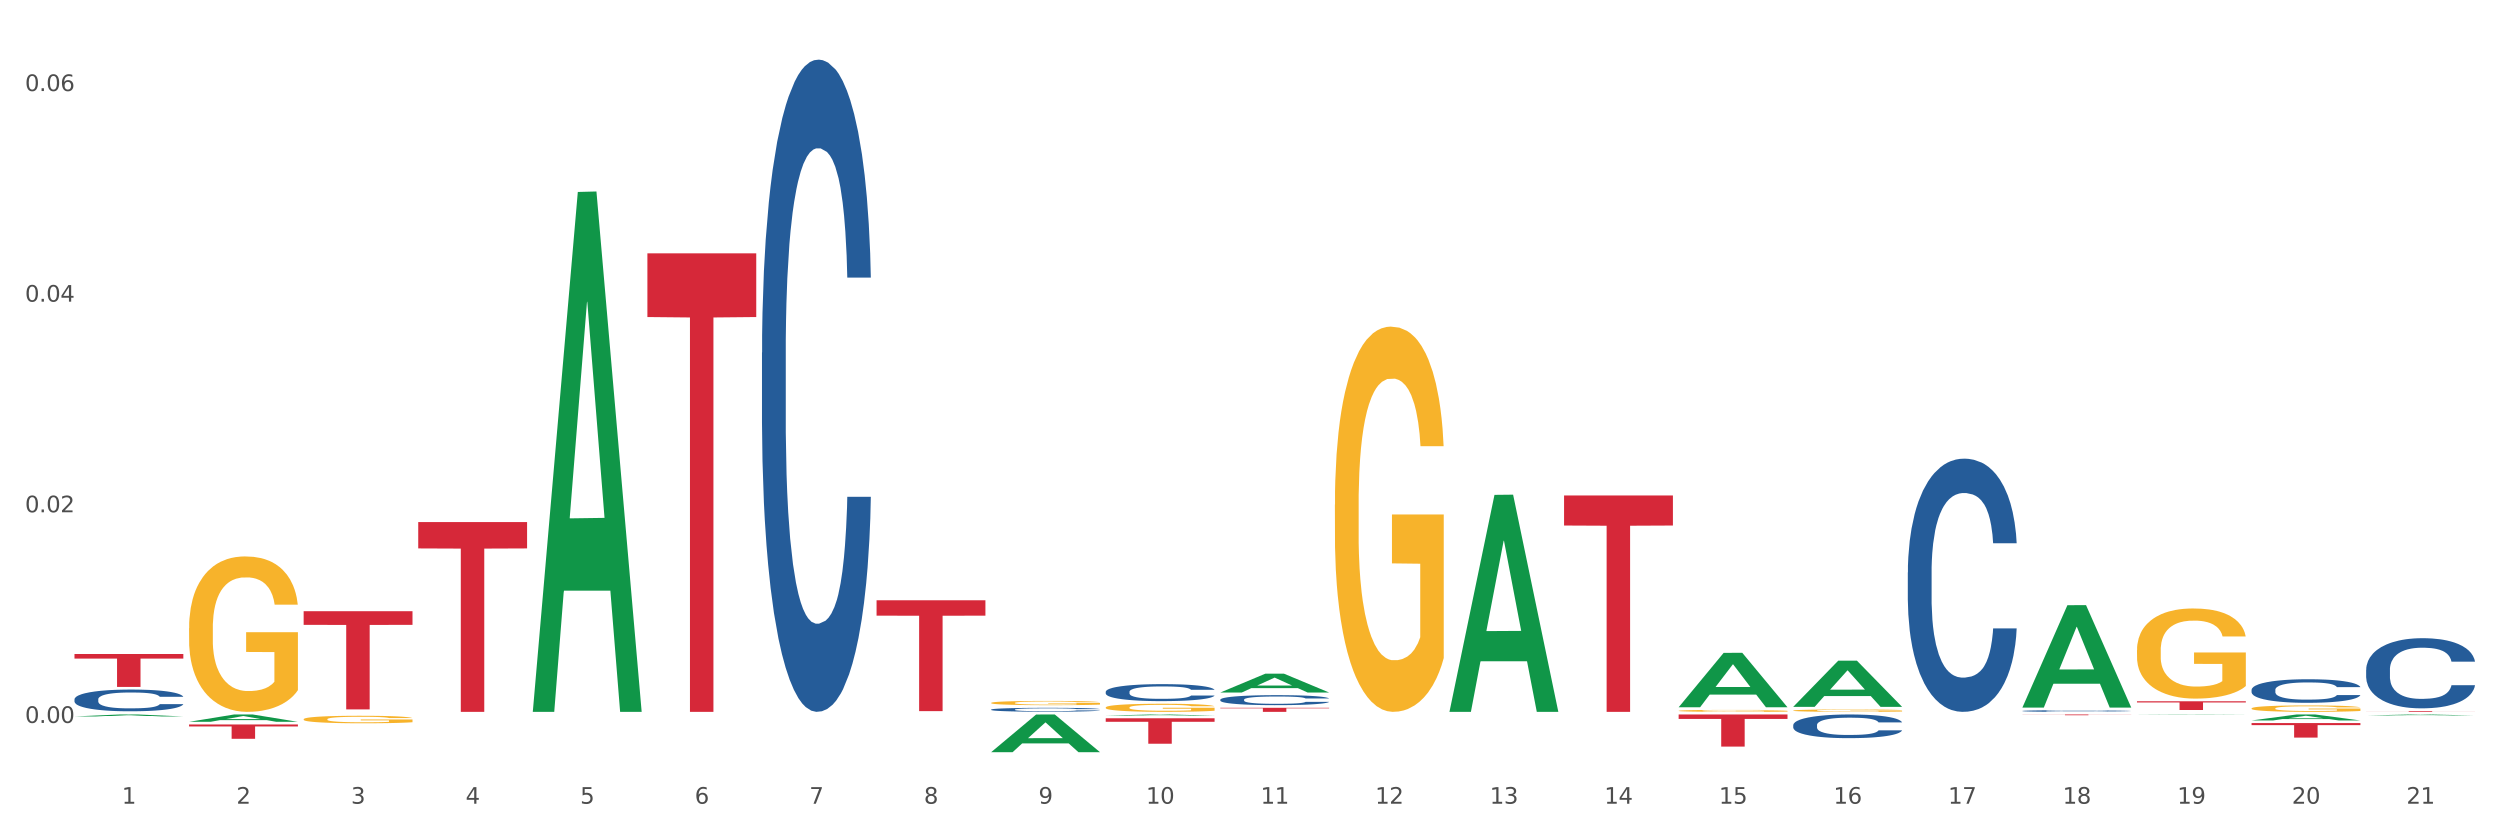 <?xml version="1.0" encoding="utf-8" standalone="no"?>
<!DOCTYPE svg PUBLIC "-//W3C//DTD SVG 1.1//EN"
  "http://www.w3.org/Graphics/SVG/1.1/DTD/svg11.dtd">
<svg xmlns:xlink="http://www.w3.org/1999/xlink" width="1080pt" height="360pt" viewBox="0 0 1080 360" xmlns="http://www.w3.org/2000/svg" version="1.1">
 <rect x="0" y="0" width="1080" height="360" fill="#333333" stroke="none"/>
 <defs>
  <style type="text/css">*{stroke-linejoin: round; stroke-linecap: butt}</style>
 </defs>
 <g id="figure_1">
  <g id="patch_1">
   <path d="M 0 360 
L 1080 360 
L 1080 0 
L 0 0 
z
" style="fill: #ffffff; stroke: #ffffff; stroke-linejoin: miter"/>
  </g>
  <g id="axes_1">
   <g id="matplotlib.axis_1">
    <g id="xtick_1">
     <g id="text_1">
      <!-- 1 -->
      <g style="fill: #4d4d4d" transform="translate(52.633 347.204) scale(0.096 -0.096)">
       <defs>
        <path id="DejaVuSans-31" d="M 794 531 
L 1825 531 
L 1825 4091 
L 703 3866 
L 703 4441 
L 1819 4666 
L 2450 4666 
L 2450 531 
L 3481 531 
L 3481 0 
L 794 0 
L 794 531 
z
" transform="scale(0.016)"/>
       </defs>
       <use xlink:href="#DejaVuSans-31"/>
      </g>
     </g>
    </g>
    <g id="xtick_2">
     <g id="text_2">
      <!-- 2 -->
      <g style="fill: #4d4d4d" transform="translate(102.133 347.204) scale(0.096 -0.096)">
       <defs>
        <path id="DejaVuSans-32" d="M 1228 531 
L 3431 531 
L 3431 0 
L 469 0 
L 469 531 
Q 828 903 1448 1529 
Q 2069 2156 2228 2338 
Q 2531 2678 2651 2914 
Q 2772 3150 2772 3378 
Q 2772 3750 2511 3984 
Q 2250 4219 1831 4219 
Q 1534 4219 1204 4116 
Q 875 4013 500 3803 
L 500 4441 
Q 881 4594 1212 4672 
Q 1544 4750 1819 4750 
Q 2544 4750 2975 4387 
Q 3406 4025 3406 3419 
Q 3406 3131 3298 2873 
Q 3191 2616 2906 2266 
Q 2828 2175 2409 1742 
Q 1991 1309 1228 531 
z
" transform="scale(0.016)"/>
       </defs>
       <use xlink:href="#DejaVuSans-32"/>
      </g>
     </g>
    </g>
    <g id="xtick_3">
     <g id="text_3">
      <!-- 3 -->
      <g style="fill: #4d4d4d" transform="translate(151.633 347.204) scale(0.096 -0.096)">
       <defs>
        <path id="DejaVuSans-33" d="M 2597 2516 
Q 3050 2419 3304 2112 
Q 3559 1806 3559 1356 
Q 3559 666 3084 287 
Q 2609 -91 1734 -91 
Q 1441 -91 1130 -33 
Q 819 25 488 141 
L 488 750 
Q 750 597 1062 519 
Q 1375 441 1716 441 
Q 2309 441 2620 675 
Q 2931 909 2931 1356 
Q 2931 1769 2642 2001 
Q 2353 2234 1838 2234 
L 1294 2234 
L 1294 2753 
L 1863 2753 
Q 2328 2753 2575 2939 
Q 2822 3125 2822 3475 
Q 2822 3834 2567 4026 
Q 2313 4219 1838 4219 
Q 1578 4219 1281 4162 
Q 984 4106 628 3988 
L 628 4550 
Q 988 4650 1302 4700 
Q 1616 4750 1894 4750 
Q 2613 4750 3031 4423 
Q 3450 4097 3450 3541 
Q 3450 3153 3228 2886 
Q 3006 2619 2597 2516 
z
" transform="scale(0.016)"/>
       </defs>
       <use xlink:href="#DejaVuSans-33"/>
      </g>
     </g>
    </g>
    <g id="xtick_4">
     <g id="text_4">
      <!-- 4 -->
      <g style="fill: #4d4d4d" transform="translate(201.133 347.204) scale(0.096 -0.096)">
       <defs>
        <path id="DejaVuSans-34" d="M 2419 4116 
L 825 1625 
L 2419 1625 
L 2419 4116 
z
M 2253 4666 
L 3047 4666 
L 3047 1625 
L 3713 1625 
L 3713 1100 
L 3047 1100 
L 3047 0 
L 2419 0 
L 2419 1100 
L 313 1100 
L 313 1709 
L 2253 4666 
z
" transform="scale(0.016)"/>
       </defs>
       <use xlink:href="#DejaVuSans-34"/>
      </g>
     </g>
    </g>
    <g id="xtick_5">
     <g id="text_5">
      <!-- 5 -->
      <g style="fill: #4d4d4d" transform="translate(250.633 347.204) scale(0.096 -0.096)">
       <defs>
        <path id="DejaVuSans-35" d="M 691 4666 
L 3169 4666 
L 3169 4134 
L 1269 4134 
L 1269 2991 
Q 1406 3038 1543 3061 
Q 1681 3084 1819 3084 
Q 2600 3084 3056 2656 
Q 3513 2228 3513 1497 
Q 3513 744 3044 326 
Q 2575 -91 1722 -91 
Q 1428 -91 1123 -41 
Q 819 9 494 109 
L 494 744 
Q 775 591 1075 516 
Q 1375 441 1709 441 
Q 2250 441 2565 725 
Q 2881 1009 2881 1497 
Q 2881 1984 2565 2268 
Q 2250 2553 1709 2553 
Q 1456 2553 1204 2497 
Q 953 2441 691 2322 
L 691 4666 
z
" transform="scale(0.016)"/>
       </defs>
       <use xlink:href="#DejaVuSans-35"/>
      </g>
     </g>
    </g>
    <g id="xtick_6">
     <g id="text_6">
      <!-- 6 -->
      <g style="fill: #4d4d4d" transform="translate(300.134 347.204) scale(0.096 -0.096)">
       <defs>
        <path id="DejaVuSans-36" d="M 2113 2584 
Q 1688 2584 1439 2293 
Q 1191 2003 1191 1497 
Q 1191 994 1439 701 
Q 1688 409 2113 409 
Q 2538 409 2786 701 
Q 3034 994 3034 1497 
Q 3034 2003 2786 2293 
Q 2538 2584 2113 2584 
z
M 3366 4563 
L 3366 3988 
Q 3128 4100 2886 4159 
Q 2644 4219 2406 4219 
Q 1781 4219 1451 3797 
Q 1122 3375 1075 2522 
Q 1259 2794 1537 2939 
Q 1816 3084 2150 3084 
Q 2853 3084 3261 2657 
Q 3669 2231 3669 1497 
Q 3669 778 3244 343 
Q 2819 -91 2113 -91 
Q 1303 -91 875 529 
Q 447 1150 447 2328 
Q 447 3434 972 4092 
Q 1497 4750 2381 4750 
Q 2619 4750 2861 4703 
Q 3103 4656 3366 4563 
z
" transform="scale(0.016)"/>
       </defs>
       <use xlink:href="#DejaVuSans-36"/>
      </g>
     </g>
    </g>
    <g id="xtick_7">
     <g id="text_7">
      <!-- 7 -->
      <g style="fill: #4d4d4d" transform="translate(349.634 347.204) scale(0.096 -0.096)">
       <defs>
        <path id="DejaVuSans-37" d="M 525 4666 
L 3525 4666 
L 3525 4397 
L 1831 0 
L 1172 0 
L 2766 4134 
L 525 4134 
L 525 4666 
z
" transform="scale(0.016)"/>
       </defs>
       <use xlink:href="#DejaVuSans-37"/>
      </g>
     </g>
    </g>
    <g id="xtick_8">
     <g id="text_8">
      <!-- 8 -->
      <g style="fill: #4d4d4d" transform="translate(399.134 347.204) scale(0.096 -0.096)">
       <defs>
        <path id="DejaVuSans-38" d="M 2034 2216 
Q 1584 2216 1326 1975 
Q 1069 1734 1069 1313 
Q 1069 891 1326 650 
Q 1584 409 2034 409 
Q 2484 409 2743 651 
Q 3003 894 3003 1313 
Q 3003 1734 2745 1975 
Q 2488 2216 2034 2216 
z
M 1403 2484 
Q 997 2584 770 2862 
Q 544 3141 544 3541 
Q 544 4100 942 4425 
Q 1341 4750 2034 4750 
Q 2731 4750 3128 4425 
Q 3525 4100 3525 3541 
Q 3525 3141 3298 2862 
Q 3072 2584 2669 2484 
Q 3125 2378 3379 2068 
Q 3634 1759 3634 1313 
Q 3634 634 3220 271 
Q 2806 -91 2034 -91 
Q 1263 -91 848 271 
Q 434 634 434 1313 
Q 434 1759 690 2068 
Q 947 2378 1403 2484 
z
M 1172 3481 
Q 1172 3119 1398 2916 
Q 1625 2713 2034 2713 
Q 2441 2713 2670 2916 
Q 2900 3119 2900 3481 
Q 2900 3844 2670 4047 
Q 2441 4250 2034 4250 
Q 1625 4250 1398 4047 
Q 1172 3844 1172 3481 
z
" transform="scale(0.016)"/>
       </defs>
       <use xlink:href="#DejaVuSans-38"/>
      </g>
     </g>
    </g>
    <g id="xtick_9">
     <g id="text_9">
      <!-- 9 -->
      <g style="fill: #4d4d4d" transform="translate(448.634 347.204) scale(0.096 -0.096)">
       <defs>
        <path id="DejaVuSans-39" d="M 703 97 
L 703 672 
Q 941 559 1184 500 
Q 1428 441 1663 441 
Q 2288 441 2617 861 
Q 2947 1281 2994 2138 
Q 2813 1869 2534 1725 
Q 2256 1581 1919 1581 
Q 1219 1581 811 2004 
Q 403 2428 403 3163 
Q 403 3881 828 4315 
Q 1253 4750 1959 4750 
Q 2769 4750 3195 4129 
Q 3622 3509 3622 2328 
Q 3622 1225 3098 567 
Q 2575 -91 1691 -91 
Q 1453 -91 1209 -44 
Q 966 3 703 97 
z
M 1959 2075 
Q 2384 2075 2632 2365 
Q 2881 2656 2881 3163 
Q 2881 3666 2632 3958 
Q 2384 4250 1959 4250 
Q 1534 4250 1286 3958 
Q 1038 3666 1038 3163 
Q 1038 2656 1286 2365 
Q 1534 2075 1959 2075 
z
" transform="scale(0.016)"/>
       </defs>
       <use xlink:href="#DejaVuSans-39"/>
      </g>
     </g>
    </g>
    <g id="xtick_10">
     <g id="text_10">
      <!-- 10 -->
      <g style="fill: #4d4d4d" transform="translate(495.079 347.204) scale(0.096 -0.096)">
       <defs>
        <path id="DejaVuSans-30" d="M 2034 4250 
Q 1547 4250 1301 3770 
Q 1056 3291 1056 2328 
Q 1056 1369 1301 889 
Q 1547 409 2034 409 
Q 2525 409 2770 889 
Q 3016 1369 3016 2328 
Q 3016 3291 2770 3770 
Q 2525 4250 2034 4250 
z
M 2034 4750 
Q 2819 4750 3233 4129 
Q 3647 3509 3647 2328 
Q 3647 1150 3233 529 
Q 2819 -91 2034 -91 
Q 1250 -91 836 529 
Q 422 1150 422 2328 
Q 422 3509 836 4129 
Q 1250 4750 2034 4750 
z
" transform="scale(0.016)"/>
       </defs>
       <use xlink:href="#DejaVuSans-31"/>
       <use xlink:href="#DejaVuSans-30" transform="translate(63.623 0)"/>
      </g>
     </g>
    </g>
    <g id="xtick_11">
     <g id="text_11">
      <!-- 11 -->
      <g style="fill: #4d4d4d" transform="translate(544.58 347.204) scale(0.096 -0.096)">
       <use xlink:href="#DejaVuSans-31"/>
       <use xlink:href="#DejaVuSans-31" transform="translate(63.623 0)"/>
      </g>
     </g>
    </g>
    <g id="xtick_12">
     <g id="text_12">
      <!-- 12 -->
      <g style="fill: #4d4d4d" transform="translate(594.08 347.204) scale(0.096 -0.096)">
       <use xlink:href="#DejaVuSans-31"/>
       <use xlink:href="#DejaVuSans-32" transform="translate(63.623 0)"/>
      </g>
     </g>
    </g>
    <g id="xtick_13">
     <g id="text_13">
      <!-- 13 -->
      <g style="fill: #4d4d4d" transform="translate(643.58 347.204) scale(0.096 -0.096)">
       <use xlink:href="#DejaVuSans-31"/>
       <use xlink:href="#DejaVuSans-33" transform="translate(63.623 0)"/>
      </g>
     </g>
    </g>
    <g id="xtick_14">
     <g id="text_14">
      <!-- 14 -->
      <g style="fill: #4d4d4d" transform="translate(693.08 347.204) scale(0.096 -0.096)">
       <use xlink:href="#DejaVuSans-31"/>
       <use xlink:href="#DejaVuSans-34" transform="translate(63.623 0)"/>
      </g>
     </g>
    </g>
    <g id="xtick_15">
     <g id="text_15">
      <!-- 15 -->
      <g style="fill: #4d4d4d" transform="translate(742.58 347.204) scale(0.096 -0.096)">
       <use xlink:href="#DejaVuSans-31"/>
       <use xlink:href="#DejaVuSans-35" transform="translate(63.623 0)"/>
      </g>
     </g>
    </g>
    <g id="xtick_16">
     <g id="text_16">
      <!-- 16 -->
      <g style="fill: #4d4d4d" transform="translate(792.08 347.204) scale(0.096 -0.096)">
       <use xlink:href="#DejaVuSans-31"/>
       <use xlink:href="#DejaVuSans-36" transform="translate(63.623 0)"/>
      </g>
     </g>
    </g>
    <g id="xtick_17">
     <g id="text_17">
      <!-- 17 -->
      <g style="fill: #4d4d4d" transform="translate(841.58 347.204) scale(0.096 -0.096)">
       <use xlink:href="#DejaVuSans-31"/>
       <use xlink:href="#DejaVuSans-37" transform="translate(63.623 0)"/>
      </g>
     </g>
    </g>
    <g id="xtick_18">
     <g id="text_18">
      <!-- 18 -->
      <g style="fill: #4d4d4d" transform="translate(891.08 347.204) scale(0.096 -0.096)">
       <use xlink:href="#DejaVuSans-31"/>
       <use xlink:href="#DejaVuSans-38" transform="translate(63.623 0)"/>
      </g>
     </g>
    </g>
    <g id="xtick_19">
     <g id="text_19">
      <!-- 19 -->
      <g style="fill: #4d4d4d" transform="translate(940.58 347.204) scale(0.096 -0.096)">
       <use xlink:href="#DejaVuSans-31"/>
       <use xlink:href="#DejaVuSans-39" transform="translate(63.623 0)"/>
      </g>
     </g>
    </g>
    <g id="xtick_20">
     <g id="text_20">
      <!-- 20 -->
      <g style="fill: #4d4d4d" transform="translate(990.08 347.204) scale(0.096 -0.096)">
       <use xlink:href="#DejaVuSans-32"/>
       <use xlink:href="#DejaVuSans-30" transform="translate(63.623 0)"/>
      </g>
     </g>
    </g>
    <g id="xtick_21">
     <g id="text_21">
      <!-- 21 -->
      <g style="fill: #4d4d4d" transform="translate(1039.58 347.204) scale(0.096 -0.096)">
       <use xlink:href="#DejaVuSans-32"/>
       <use xlink:href="#DejaVuSans-31" transform="translate(63.623 0)"/>
      </g>
     </g>
    </g>
    <g id="xtick_22"/>
    <g id="xtick_23"/>
    <g id="xtick_24"/>
    <g id="xtick_25"/>
    <g id="xtick_26"/>
    <g id="xtick_27"/>
    <g id="xtick_28"/>
    <g id="xtick_29"/>
    <g id="xtick_30"/>
    <g id="xtick_31"/>
    <g id="xtick_32"/>
    <g id="xtick_33"/>
    <g id="xtick_34"/>
    <g id="xtick_35"/>
    <g id="xtick_36"/>
    <g id="xtick_37"/>
    <g id="xtick_38"/>
    <g id="xtick_39"/>
    <g id="xtick_40"/>
    <g id="xtick_41"/>
   </g>
   <g id="matplotlib.axis_2">
    <g id="ytick_1">
     <g id="text_22">
      <!-- 0.00 -->
      <g style="fill: #4d4d4d" transform="translate(10.8 312.3) scale(0.096 -0.096)">
       <defs>
        <path id="DejaVuSans-2e" d="M 684 794 
L 1344 794 
L 1344 0 
L 684 0 
L 684 794 
z
" transform="scale(0.016)"/>
       </defs>
       <use xlink:href="#DejaVuSans-30"/>
       <use xlink:href="#DejaVuSans-2e" transform="translate(63.623 0)"/>
       <use xlink:href="#DejaVuSans-30" transform="translate(95.41 0)"/>
       <use xlink:href="#DejaVuSans-30" transform="translate(159.033 0)"/>
      </g>
     </g>
    </g>
    <g id="ytick_2">
     <g id="text_23">
      <!-- 0.02 -->
      <g style="fill: #4d4d4d" transform="translate(10.8 221.311) scale(0.096 -0.096)">
       <use xlink:href="#DejaVuSans-30"/>
       <use xlink:href="#DejaVuSans-2e" transform="translate(63.623 0)"/>
       <use xlink:href="#DejaVuSans-30" transform="translate(95.41 0)"/>
       <use xlink:href="#DejaVuSans-32" transform="translate(159.033 0)"/>
      </g>
     </g>
    </g>
    <g id="ytick_3">
     <g id="text_24">
      <!-- 0.04 -->
      <g style="fill: #4d4d4d" transform="translate(10.8 130.322) scale(0.096 -0.096)">
       <use xlink:href="#DejaVuSans-30"/>
       <use xlink:href="#DejaVuSans-2e" transform="translate(63.623 0)"/>
       <use xlink:href="#DejaVuSans-30" transform="translate(95.41 0)"/>
       <use xlink:href="#DejaVuSans-34" transform="translate(159.033 0)"/>
      </g>
     </g>
    </g>
    <g id="ytick_4">
     <g id="text_25">
      <!-- 0.06 -->
      <g style="fill: #4d4d4d" transform="translate(10.8 39.333) scale(0.096 -0.096)">
       <use xlink:href="#DejaVuSans-30"/>
       <use xlink:href="#DejaVuSans-2e" transform="translate(63.623 0)"/>
       <use xlink:href="#DejaVuSans-30" transform="translate(95.41 0)"/>
       <use xlink:href="#DejaVuSans-36" transform="translate(159.033 0)"/>
      </g>
     </g>
    </g>
    <g id="ytick_5"/>
    <g id="ytick_6"/>
    <g id="ytick_7"/>
   </g>
   <g id="PolyCollection_1">
    <path d="M 32.175 309.509 
L 32.223 309.508 
L 51.615 308.654 
L 59.663 308.653 
L 79.2 309.511 
L 69.892 309.511 
L 65.674 309.311 
L 45.652 309.311 
L 45.507 309.314 
L 41.435 309.511 
L 32.175 309.511 
L 32.175 309.509 
L 48.173 309.192 
L 63.153 309.191 
L 55.736 308.836 
L 55.639 308.834 
L 55.542 308.837 
L 48.125 309.191 
L 48.173 309.192 
L 32.175 309.509 
z
" clip-path="url(#pea256ea03b)" style="fill: #109648"/>
    <path d="M 477.675 305.638 
L 477.731 305.634 
L 477.731 305.519 
L 477.842 305.42 
L 478.397 305.18 
L 479.23 304.982 
L 479.84 304.877 
L 480.451 304.79 
L 481.173 304.704 
L 482.061 304.614 
L 483.671 304.483 
L 484.67 304.416 
L 485.892 304.346 
L 488.113 304.243 
L 489.723 304.186 
L 491.388 304.138 
L 494.109 304.08 
L 495.885 304.055 
L 497.773 304.036 
L 500.049 304.023 
L 501.77 304.02 
L 505.546 304.029 
L 508.766 304.058 
L 510.32 304.08 
L 512.319 304.119 
L 513.374 304.144 
L 515.095 304.195 
L 516.872 304.263 
L 518.093 304.32 
L 519.925 304.429 
L 521.313 304.538 
L 522.59 304.672 
L 523.256 304.765 
L 523.756 304.851 
L 524.2 304.95 
L 524.644 305.107 
L 514.651 305.107 
L 514.262 304.995 
L 513.652 304.889 
L 512.763 304.787 
L 511.986 304.723 
L 510.654 304.643 
L 509.432 304.592 
L 508.155 304.554 
L 506.601 304.522 
L 505.379 304.506 
L 503.658 304.493 
L 500.271 304.496 
L 497.995 304.522 
L 496.441 304.554 
L 495.441 304.582 
L 494.553 304.614 
L 493.554 304.659 
L 492.388 304.726 
L 491.555 304.787 
L 490.722 304.864 
L 490.056 304.941 
L 489.445 305.03 
L 488.945 305.126 
L 488.557 305.225 
L 488.224 305.347 
L 487.946 305.548 
L 487.946 305.986 
L 488.057 306.085 
L 488.335 306.217 
L 488.668 306.316 
L 489.223 306.434 
L 489.723 306.514 
L 490.667 306.629 
L 491.721 306.725 
L 492.554 306.786 
L 493.387 306.837 
L 494.831 306.907 
L 496.441 306.965 
L 497.829 307 
L 499.716 307.032 
L 500.993 307.045 
L 502.104 307.051 
L 504.824 307.051 
L 506.767 307.042 
L 508.932 307.019 
L 510.598 306.99 
L 511.986 306.955 
L 513.541 306.898 
L 514.54 306.843 
L 514.54 306.175 
L 502.326 306.172 
L 502.326 305.727 
L 524.7 305.727 
L 524.7 307.032 
L 523.756 307.099 
L 522.701 307.16 
L 521.591 307.214 
L 519.925 307.281 
L 517.927 307.345 
L 516.15 307.39 
L 514.262 307.429 
L 512.042 307.464 
L 509.155 307.496 
L 507.378 307.508 
L 505.157 307.518 
L 502.548 307.521 
L 500.271 307.515 
L 498.051 307.499 
L 495.719 307.47 
L 493.443 307.429 
L 491.721 307.387 
L 490 307.336 
L 488.168 307.269 
L 486.725 307.205 
L 485.614 307.147 
L 484.393 307.074 
L 483.06 306.978 
L 482.061 306.891 
L 481.173 306.802 
L 480.229 306.687 
L 479.563 306.587 
L 478.896 306.463 
L 478.508 306.37 
L 478.064 306.226 
L 477.731 306.025 
L 477.675 305.638 
z
" clip-path="url(#pea256ea03b)" style="fill: #f7b32b"/>
    <path d="M 576.675 217.998 
L 576.731 217.846 
L 576.731 212.374 
L 576.842 207.662 
L 577.397 196.263 
L 578.23 186.839 
L 578.84 181.824 
L 579.451 177.72 
L 580.173 173.616 
L 581.061 169.36 
L 582.671 163.129 
L 583.67 159.937 
L 584.892 156.593 
L 587.113 151.729 
L 588.723 148.993 
L 590.388 146.713 
L 593.109 143.978 
L 594.885 142.762 
L 596.773 141.85 
L 599.049 141.242 
L 600.77 141.09 
L 604.546 141.546 
L 607.766 142.914 
L 609.32 143.978 
L 611.319 145.801 
L 612.374 147.017 
L 614.095 149.449 
L 615.872 152.641 
L 617.093 155.377 
L 618.925 160.545 
L 620.313 165.712 
L 621.59 172.096 
L 622.256 176.504 
L 622.756 180.608 
L 623.2 185.319 
L 623.644 192.767 
L 613.651 192.767 
L 613.262 187.447 
L 612.652 182.432 
L 611.763 177.568 
L 610.986 174.528 
L 609.654 170.728 
L 608.432 168.296 
L 607.155 166.472 
L 605.601 164.952 
L 604.379 164.192 
L 602.658 163.585 
L 599.271 163.737 
L 596.995 164.952 
L 595.441 166.472 
L 594.441 167.84 
L 593.553 169.36 
L 592.554 171.488 
L 591.388 174.68 
L 590.555 177.568 
L 589.722 181.216 
L 589.056 184.863 
L 588.445 189.119 
L 587.945 193.679 
L 587.557 198.391 
L 587.224 204.166 
L 586.946 213.742 
L 586.946 234.565 
L 587.057 239.277 
L 587.335 245.508 
L 587.668 250.22 
L 588.223 255.844 
L 588.723 259.644 
L 589.667 265.115 
L 590.721 269.675 
L 591.554 272.563 
L 592.387 274.995 
L 593.831 278.339 
L 595.441 281.075 
L 596.829 282.746 
L 598.716 284.266 
L 599.993 284.874 
L 601.104 285.178 
L 603.824 285.178 
L 605.767 284.722 
L 607.932 283.658 
L 609.598 282.291 
L 610.986 280.619 
L 612.541 277.883 
L 613.54 275.299 
L 613.54 243.532 
L 601.326 243.38 
L 601.326 222.254 
L 623.7 222.254 
L 623.7 284.266 
L 622.756 287.458 
L 621.701 290.346 
L 620.591 292.93 
L 618.925 296.122 
L 616.927 299.162 
L 615.15 301.29 
L 613.262 303.113 
L 611.042 304.785 
L 608.155 306.305 
L 606.378 306.913 
L 604.157 307.369 
L 601.548 307.521 
L 599.271 307.217 
L 597.051 306.457 
L 594.719 305.089 
L 592.443 303.113 
L 590.721 301.138 
L 589 298.706 
L 587.168 295.514 
L 585.725 292.474 
L 584.614 289.738 
L 583.393 286.242 
L 582.06 281.683 
L 581.061 277.579 
L 580.173 273.323 
L 579.229 267.851 
L 578.563 263.139 
L 577.896 257.212 
L 577.508 252.804 
L 577.064 245.964 
L 576.731 236.389 
L 576.675 217.998 
z
" clip-path="url(#pea256ea03b)" style="fill: #f7b32b"/>
    <path d="M 774.675 306.965 
L 774.731 306.964 
L 774.731 306.93 
L 774.842 306.9 
L 775.397 306.83 
L 776.23 306.771 
L 776.84 306.74 
L 777.451 306.714 
L 778.173 306.689 
L 779.061 306.662 
L 780.671 306.624 
L 781.67 306.604 
L 782.892 306.583 
L 785.113 306.553 
L 786.723 306.536 
L 788.388 306.522 
L 791.109 306.505 
L 792.885 306.497 
L 794.773 306.491 
L 797.049 306.488 
L 798.77 306.487 
L 802.546 306.489 
L 805.766 306.498 
L 807.32 306.505 
L 809.319 306.516 
L 810.374 306.523 
L 812.095 306.539 
L 813.872 306.558 
L 815.093 306.575 
L 816.925 306.608 
L 818.313 306.64 
L 819.59 306.679 
L 820.256 306.707 
L 820.756 306.732 
L 821.2 306.762 
L 821.644 306.808 
L 811.651 306.808 
L 811.262 306.775 
L 810.652 306.744 
L 809.763 306.713 
L 808.986 306.694 
L 807.654 306.671 
L 806.432 306.656 
L 805.155 306.644 
L 803.601 306.635 
L 802.379 306.63 
L 800.658 306.626 
L 797.271 306.627 
L 794.995 306.635 
L 793.441 306.644 
L 792.441 306.653 
L 791.553 306.662 
L 790.554 306.676 
L 789.388 306.695 
L 788.555 306.713 
L 787.722 306.736 
L 787.056 306.759 
L 786.445 306.785 
L 785.945 306.814 
L 785.557 306.843 
L 785.224 306.879 
L 784.946 306.938 
L 784.946 307.068 
L 785.057 307.097 
L 785.335 307.136 
L 785.668 307.165 
L 786.223 307.2 
L 786.723 307.224 
L 787.667 307.258 
L 788.721 307.286 
L 789.554 307.304 
L 790.387 307.319 
L 791.831 307.34 
L 793.441 307.357 
L 794.829 307.367 
L 796.716 307.377 
L 797.993 307.38 
L 799.104 307.382 
L 801.824 307.382 
L 803.767 307.38 
L 805.932 307.373 
L 807.598 307.364 
L 808.986 307.354 
L 810.541 307.337 
L 811.54 307.321 
L 811.54 307.123 
L 799.326 307.122 
L 799.326 306.991 
L 821.7 306.991 
L 821.7 307.377 
L 820.756 307.397 
L 819.701 307.414 
L 818.591 307.431 
L 816.925 307.45 
L 814.927 307.469 
L 813.15 307.483 
L 811.262 307.494 
L 809.042 307.504 
L 806.155 307.514 
L 804.378 307.517 
L 802.157 307.52 
L 799.548 307.521 
L 797.271 307.519 
L 795.051 307.515 
L 792.719 307.506 
L 790.443 307.494 
L 788.721 307.482 
L 787 307.466 
L 785.168 307.447 
L 783.725 307.428 
L 782.614 307.411 
L 781.393 307.389 
L 780.06 307.361 
L 779.061 307.335 
L 778.173 307.309 
L 777.229 307.275 
L 776.563 307.245 
L 775.896 307.208 
L 775.508 307.181 
L 775.064 307.139 
L 774.731 307.079 
L 774.675 306.965 
z
" clip-path="url(#pea256ea03b)" style="fill: #f7b32b"/>
    <path d="M 923.175 280.855 
L 923.231 280.819 
L 923.231 279.539 
L 923.342 278.436 
L 923.897 275.769 
L 924.73 273.564 
L 925.34 272.39 
L 925.951 271.43 
L 926.673 270.469 
L 927.561 269.473 
L 929.171 268.015 
L 930.17 267.268 
L 931.392 266.486 
L 933.613 265.348 
L 935.223 264.708 
L 936.888 264.174 
L 939.609 263.534 
L 941.385 263.249 
L 943.273 263.036 
L 945.549 262.894 
L 947.27 262.858 
L 951.046 262.965 
L 954.266 263.285 
L 955.82 263.534 
L 957.819 263.961 
L 958.874 264.245 
L 960.595 264.814 
L 962.372 265.561 
L 963.593 266.201 
L 965.425 267.411 
L 966.813 268.62 
L 968.09 270.114 
L 968.756 271.145 
L 969.256 272.105 
L 969.7 273.208 
L 970.144 274.951 
L 960.151 274.951 
L 959.762 273.706 
L 959.152 272.532 
L 958.263 271.394 
L 957.486 270.683 
L 956.154 269.794 
L 954.932 269.225 
L 953.655 268.798 
L 952.101 268.442 
L 950.879 268.264 
L 949.158 268.122 
L 945.771 268.158 
L 943.495 268.442 
L 941.941 268.798 
L 940.941 269.118 
L 940.053 269.473 
L 939.054 269.971 
L 937.888 270.718 
L 937.055 271.394 
L 936.222 272.248 
L 935.556 273.101 
L 934.945 274.097 
L 934.445 275.164 
L 934.057 276.267 
L 933.724 277.618 
L 933.446 279.859 
L 933.446 284.731 
L 933.557 285.834 
L 933.835 287.292 
L 934.168 288.395 
L 934.723 289.711 
L 935.223 290.6 
L 936.167 291.88 
L 937.221 292.947 
L 938.054 293.623 
L 938.887 294.192 
L 940.331 294.974 
L 941.941 295.615 
L 943.329 296.006 
L 945.216 296.362 
L 946.493 296.504 
L 947.604 296.575 
L 950.324 296.575 
L 952.267 296.468 
L 954.432 296.219 
L 956.098 295.899 
L 957.486 295.508 
L 959.041 294.868 
L 960.04 294.263 
L 960.04 286.83 
L 947.826 286.794 
L 947.826 281.851 
L 970.2 281.851 
L 970.2 296.362 
L 969.256 297.108 
L 968.201 297.784 
L 967.091 298.389 
L 965.425 299.136 
L 963.427 299.847 
L 961.65 300.345 
L 959.762 300.772 
L 957.542 301.163 
L 954.655 301.519 
L 952.878 301.661 
L 950.657 301.768 
L 948.048 301.803 
L 945.771 301.732 
L 943.551 301.554 
L 941.219 301.234 
L 938.943 300.772 
L 937.221 300.309 
L 935.5 299.74 
L 933.668 298.993 
L 932.225 298.282 
L 931.114 297.642 
L 929.893 296.824 
L 928.56 295.757 
L 927.561 294.797 
L 926.673 293.801 
L 925.729 292.52 
L 925.063 291.418 
L 924.396 290.031 
L 924.008 288.999 
L 923.564 287.399 
L 923.231 285.158 
L 923.175 280.855 
z
" clip-path="url(#pea256ea03b)" style="fill: #f7b32b"/>
    <path d="M 972.675 306.03 
L 972.731 306.027 
L 972.731 305.936 
L 972.842 305.857 
L 973.397 305.667 
L 974.23 305.51 
L 974.84 305.427 
L 975.451 305.358 
L 976.173 305.29 
L 977.061 305.219 
L 978.671 305.115 
L 979.67 305.062 
L 980.892 305.006 
L 983.113 304.925 
L 984.723 304.88 
L 986.388 304.842 
L 989.109 304.796 
L 990.885 304.776 
L 992.773 304.761 
L 995.049 304.751 
L 996.77 304.748 
L 1000.546 304.756 
L 1003.766 304.778 
L 1005.32 304.796 
L 1007.319 304.826 
L 1008.374 304.847 
L 1010.095 304.887 
L 1011.872 304.94 
L 1013.093 304.986 
L 1014.925 305.072 
L 1016.313 305.158 
L 1017.59 305.265 
L 1018.256 305.338 
L 1018.756 305.406 
L 1019.2 305.485 
L 1019.644 305.609 
L 1009.651 305.609 
L 1009.262 305.52 
L 1008.652 305.437 
L 1007.763 305.356 
L 1006.986 305.305 
L 1005.654 305.242 
L 1004.432 305.201 
L 1003.155 305.171 
L 1001.601 305.146 
L 1000.379 305.133 
L 998.658 305.123 
L 995.271 305.125 
L 992.995 305.146 
L 991.441 305.171 
L 990.441 305.194 
L 989.553 305.219 
L 988.554 305.255 
L 987.388 305.308 
L 986.555 305.356 
L 985.722 305.417 
L 985.056 305.477 
L 984.445 305.548 
L 983.945 305.624 
L 983.557 305.703 
L 983.224 305.799 
L 982.946 305.959 
L 982.946 306.306 
L 983.057 306.384 
L 983.335 306.488 
L 983.668 306.566 
L 984.223 306.66 
L 984.723 306.723 
L 985.667 306.815 
L 986.721 306.891 
L 987.554 306.939 
L 988.387 306.979 
L 989.831 307.035 
L 991.441 307.081 
L 992.829 307.108 
L 994.716 307.134 
L 995.993 307.144 
L 997.104 307.149 
L 999.824 307.149 
L 1001.767 307.141 
L 1003.932 307.124 
L 1005.598 307.101 
L 1006.986 307.073 
L 1008.541 307.027 
L 1009.54 306.984 
L 1009.54 306.455 
L 997.326 306.452 
L 997.326 306.1 
L 1019.7 306.1 
L 1019.7 307.134 
L 1018.756 307.187 
L 1017.701 307.235 
L 1016.591 307.278 
L 1014.925 307.331 
L 1012.927 307.382 
L 1011.15 307.417 
L 1009.262 307.448 
L 1007.042 307.476 
L 1004.155 307.501 
L 1002.378 307.511 
L 1000.157 307.519 
L 997.548 307.521 
L 995.271 307.516 
L 993.051 307.504 
L 990.719 307.481 
L 988.443 307.448 
L 986.721 307.415 
L 985 307.374 
L 983.168 307.321 
L 981.725 307.271 
L 980.614 307.225 
L 979.393 307.167 
L 978.06 307.091 
L 977.061 307.022 
L 976.173 306.951 
L 975.229 306.86 
L 974.563 306.782 
L 973.896 306.683 
L 973.508 306.609 
L 973.064 306.496 
L 972.731 306.336 
L 972.675 306.03 
z
" clip-path="url(#pea256ea03b)" style="fill: #f7b32b"/>
    <path d="M 378.675 259.303 
L 425.7 259.303 
L 425.7 265.96 
L 407.202 266.005 
L 407.202 307.203 
L 397.062 307.203 
L 397.062 266.005 
L 378.675 265.96 
L 378.675 259.348 
L 378.675 259.303 
z
" clip-path="url(#pea256ea03b)" style="fill: #d62839"/>
    <path d="M 279.675 109.432 
L 326.7 109.432 
L 326.7 136.96 
L 308.202 137.146 
L 308.202 307.521 
L 298.062 307.521 
L 298.062 137.146 
L 279.675 136.96 
L 279.675 109.618 
L 279.675 109.432 
z
" clip-path="url(#pea256ea03b)" style="fill: #d62839"/>
    <path d="M 180.675 225.523 
L 227.7 225.523 
L 227.7 236.918 
L 209.202 236.995 
L 209.202 307.521 
L 199.062 307.521 
L 199.062 236.995 
L 180.675 236.918 
L 180.675 225.6 
L 180.675 225.523 
z
" clip-path="url(#pea256ea03b)" style="fill: #d62839"/>
    <path d="M 131.175 264.039 
L 178.2 264.039 
L 178.2 269.934 
L 159.702 269.974 
L 159.702 306.464 
L 149.562 306.464 
L 149.562 269.974 
L 131.175 269.934 
L 131.175 264.078 
L 131.175 264.039 
z
" clip-path="url(#pea256ea03b)" style="fill: #d62839"/>
    <path d="M 81.675 312.963 
L 128.7 312.963 
L 128.7 313.824 
L 110.202 313.83 
L 110.202 319.161 
L 100.062 319.161 
L 100.062 313.83 
L 81.675 313.824 
L 81.675 312.969 
L 81.675 312.963 
z
" clip-path="url(#pea256ea03b)" style="fill: #d62839"/>
    <path d="M 428.175 303.649 
L 428.231 303.648 
L 428.231 303.587 
L 428.342 303.535 
L 428.897 303.408 
L 429.73 303.304 
L 430.34 303.248 
L 430.951 303.202 
L 431.673 303.157 
L 432.561 303.11 
L 434.171 303.041 
L 435.17 303.005 
L 436.392 302.968 
L 438.613 302.914 
L 440.223 302.884 
L 441.888 302.858 
L 444.609 302.828 
L 446.385 302.815 
L 448.273 302.804 
L 450.549 302.798 
L 452.27 302.796 
L 456.046 302.801 
L 459.266 302.816 
L 460.82 302.828 
L 462.819 302.848 
L 463.874 302.862 
L 465.595 302.889 
L 467.372 302.924 
L 468.593 302.955 
L 470.425 303.012 
L 471.813 303.069 
L 473.09 303.14 
L 473.756 303.189 
L 474.256 303.234 
L 474.7 303.287 
L 475.144 303.369 
L 465.151 303.369 
L 464.762 303.31 
L 464.152 303.255 
L 463.263 303.201 
L 462.486 303.167 
L 461.154 303.125 
L 459.932 303.098 
L 458.655 303.078 
L 457.101 303.061 
L 455.879 303.052 
L 454.158 303.046 
L 450.771 303.047 
L 448.495 303.061 
L 446.941 303.078 
L 445.941 303.093 
L 445.053 303.11 
L 444.054 303.133 
L 442.888 303.169 
L 442.055 303.201 
L 441.222 303.241 
L 440.556 303.282 
L 439.945 303.329 
L 439.445 303.379 
L 439.057 303.432 
L 438.724 303.496 
L 438.446 303.602 
L 438.446 303.833 
L 438.557 303.885 
L 438.835 303.954 
L 439.168 304.007 
L 439.723 304.069 
L 440.223 304.111 
L 441.167 304.172 
L 442.221 304.223 
L 443.054 304.255 
L 443.887 304.282 
L 445.331 304.319 
L 446.941 304.349 
L 448.329 304.368 
L 450.216 304.384 
L 451.493 304.391 
L 452.604 304.395 
L 455.324 304.395 
L 457.267 304.389 
L 459.432 304.378 
L 461.098 304.362 
L 462.486 304.344 
L 464.041 304.314 
L 465.04 304.285 
L 465.04 303.933 
L 452.826 303.931 
L 452.826 303.696 
L 475.2 303.696 
L 475.2 304.384 
L 474.256 304.42 
L 473.201 304.452 
L 472.091 304.481 
L 470.425 304.516 
L 468.427 304.55 
L 466.65 304.573 
L 464.762 304.593 
L 462.542 304.612 
L 459.655 304.629 
L 457.878 304.636 
L 455.657 304.641 
L 453.048 304.642 
L 450.771 304.639 
L 448.551 304.631 
L 446.219 304.615 
L 443.943 304.593 
L 442.221 304.572 
L 440.5 304.545 
L 438.668 304.509 
L 437.225 304.475 
L 436.114 304.445 
L 434.893 304.406 
L 433.56 304.356 
L 432.561 304.31 
L 431.673 304.263 
L 430.729 304.202 
L 430.063 304.15 
L 429.396 304.084 
L 429.008 304.035 
L 428.564 303.959 
L 428.231 303.853 
L 428.175 303.649 
z
" clip-path="url(#pea256ea03b)" style="fill: #f7b32b"/>
    <path d="M 32.175 282.527 
L 79.2 282.527 
L 79.2 284.504 
L 60.702 284.517 
L 60.702 296.755 
L 50.562 296.755 
L 50.562 284.517 
L 32.175 284.504 
L 32.175 282.54 
L 32.175 282.527 
z
" clip-path="url(#pea256ea03b)" style="fill: #d62839"/>
    <path d="M 329.175 152.359 
L 329.231 152.102 
L 329.231 144.897 
L 329.397 135.119 
L 330.009 117.107 
L 330.787 103.469 
L 332.121 87.515 
L 332.844 80.825 
L 333.789 73.363 
L 335.734 61.269 
L 337.957 50.977 
L 339.514 45.316 
L 340.681 41.713 
L 343.294 35.28 
L 344.794 32.45 
L 346.351 30.134 
L 347.685 28.59 
L 349.908 26.789 
L 351.687 26.017 
L 353.744 25.759 
L 355.467 26.017 
L 357.746 27.046 
L 361.081 30.134 
L 362.359 31.935 
L 364.082 35.023 
L 365.861 39.14 
L 367.306 43.257 
L 368.974 49.175 
L 370.697 56.895 
L 372.365 66.673 
L 373.532 75.679 
L 374.477 85.2 
L 375.311 96.779 
L 375.922 109.387 
L 376.2 119.937 
L 366.028 119.937 
L 365.75 110.417 
L 365.194 100.124 
L 364.638 93.176 
L 364.027 87.515 
L 363.082 81.083 
L 362.248 76.966 
L 360.859 72.076 
L 359.58 68.989 
L 358.524 67.187 
L 357.245 65.644 
L 354.522 64.1 
L 352.576 64.1 
L 351.353 64.614 
L 349.853 65.901 
L 348.574 67.702 
L 347.073 70.79 
L 345.906 74.135 
L 344.739 78.509 
L 344.072 81.597 
L 343.071 87.258 
L 342.404 91.89 
L 341.515 99.867 
L 341.015 105.528 
L 340.125 120.195 
L 339.736 131.002 
L 339.569 138.464 
L 339.458 146.698 
L 339.458 186.84 
L 339.792 204.852 
L 340.07 212.571 
L 340.514 221.32 
L 341.348 232.642 
L 342.571 243.707 
L 343.849 251.684 
L 344.906 256.573 
L 345.906 260.175 
L 346.907 263.005 
L 348.13 265.579 
L 349.13 267.123 
L 350.631 268.666 
L 352.41 269.438 
L 353.799 269.438 
L 356.634 268.152 
L 357.913 266.865 
L 359.135 265.064 
L 360.469 262.234 
L 361.526 259.146 
L 362.137 256.83 
L 363.137 251.941 
L 363.916 246.795 
L 364.583 240.876 
L 365.027 235.73 
L 365.528 228.01 
L 365.917 219.262 
L 366.028 214.63 
L 376.2 214.63 
L 375.978 223.893 
L 375.589 232.899 
L 374.81 244.993 
L 374.199 251.941 
L 373.254 260.432 
L 372.253 267.637 
L 370.864 275.614 
L 369.585 281.532 
L 368.251 286.679 
L 366.806 291.31 
L 364.194 297.743 
L 363.249 299.544 
L 361.248 302.632 
L 359.691 304.433 
L 357.412 306.235 
L 355.078 307.264 
L 352.632 307.521 
L 350.464 307.007 
L 348.074 305.463 
L 346.573 303.919 
L 344.906 301.603 
L 342.96 298.001 
L 341.126 293.626 
L 339.403 288.48 
L 337.791 282.562 
L 336.29 275.871 
L 334.344 264.807 
L 332.899 253.999 
L 331.843 243.964 
L 331.12 235.473 
L 330.398 224.665 
L 330.009 217.203 
L 329.397 199.191 
L 329.175 182.465 
L 329.175 152.359 
z
" clip-path="url(#pea256ea03b)" style="fill: #255c99"/>
    <path d="M 428.175 306.532 
L 428.231 306.531 
L 428.231 306.488 
L 428.397 306.429 
L 429.009 306.321 
L 429.787 306.239 
L 431.121 306.144 
L 431.844 306.104 
L 432.789 306.059 
L 434.734 305.987 
L 436.957 305.925 
L 438.514 305.891 
L 439.681 305.87 
L 442.294 305.831 
L 443.794 305.814 
L 445.351 305.8 
L 446.685 305.791 
L 448.908 305.78 
L 450.687 305.775 
L 452.744 305.774 
L 454.467 305.775 
L 456.746 305.782 
L 460.081 305.8 
L 461.359 305.811 
L 463.082 305.829 
L 464.861 305.854 
L 466.306 305.879 
L 467.974 305.914 
L 469.697 305.96 
L 471.365 306.019 
L 472.532 306.073 
L 473.477 306.13 
L 474.311 306.199 
L 474.922 306.275 
L 475.2 306.338 
L 465.028 306.338 
L 464.75 306.281 
L 464.194 306.219 
L 463.638 306.178 
L 463.027 306.144 
L 462.082 306.105 
L 461.248 306.081 
L 459.859 306.051 
L 458.58 306.033 
L 457.524 306.022 
L 456.245 306.013 
L 453.522 306.004 
L 451.576 306.004 
L 450.353 306.007 
L 448.853 306.014 
L 447.574 306.025 
L 446.073 306.044 
L 444.906 306.064 
L 443.739 306.09 
L 443.072 306.108 
L 442.071 306.142 
L 441.404 306.17 
L 440.515 306.218 
L 440.015 306.252 
L 439.125 306.34 
L 438.736 306.404 
L 438.569 306.449 
L 438.458 306.498 
L 438.458 306.739 
L 438.792 306.847 
L 439.07 306.893 
L 439.514 306.946 
L 440.348 307.013 
L 441.571 307.08 
L 442.849 307.127 
L 443.906 307.157 
L 444.906 307.178 
L 445.907 307.195 
L 447.13 307.211 
L 448.13 307.22 
L 449.631 307.229 
L 451.41 307.234 
L 452.799 307.234 
L 455.634 307.226 
L 456.913 307.218 
L 458.135 307.208 
L 459.469 307.191 
L 460.526 307.172 
L 461.137 307.158 
L 462.137 307.129 
L 462.916 307.098 
L 463.583 307.063 
L 464.027 307.032 
L 464.528 306.986 
L 464.917 306.933 
L 465.028 306.905 
L 475.2 306.905 
L 474.978 306.961 
L 474.589 307.015 
L 473.81 307.087 
L 473.199 307.129 
L 472.254 307.18 
L 471.253 307.223 
L 469.864 307.271 
L 468.585 307.306 
L 467.251 307.337 
L 465.806 307.365 
L 463.194 307.403 
L 462.249 307.414 
L 460.248 307.433 
L 458.691 307.443 
L 456.412 307.454 
L 454.078 307.46 
L 451.632 307.462 
L 449.464 307.459 
L 447.074 307.45 
L 445.573 307.44 
L 443.906 307.426 
L 441.96 307.405 
L 440.126 307.379 
L 438.403 307.348 
L 436.791 307.312 
L 435.29 307.272 
L 433.344 307.206 
L 431.899 307.141 
L 430.843 307.081 
L 430.12 307.03 
L 429.398 306.966 
L 429.009 306.921 
L 428.397 306.813 
L 428.175 306.713 
L 428.175 306.532 
z
" clip-path="url(#pea256ea03b)" style="fill: #255c99"/>
    <path d="M 477.675 298.844 
L 477.731 298.838 
L 477.731 298.65 
L 477.897 298.395 
L 478.509 297.925 
L 479.287 297.57 
L 480.621 297.154 
L 481.344 296.98 
L 482.289 296.785 
L 484.234 296.47 
L 486.457 296.202 
L 488.014 296.054 
L 489.181 295.961 
L 491.794 295.793 
L 493.294 295.719 
L 494.851 295.659 
L 496.185 295.619 
L 498.408 295.572 
L 500.187 295.552 
L 502.244 295.545 
L 503.967 295.552 
L 506.246 295.578 
L 509.581 295.659 
L 510.859 295.706 
L 512.582 295.786 
L 514.361 295.894 
L 515.806 296.001 
L 517.474 296.155 
L 519.197 296.356 
L 520.865 296.611 
L 522.032 296.846 
L 522.977 297.094 
L 523.811 297.396 
L 524.422 297.724 
L 524.7 297.999 
L 514.528 297.999 
L 514.25 297.751 
L 513.694 297.483 
L 513.138 297.302 
L 512.527 297.154 
L 511.582 296.987 
L 510.748 296.879 
L 509.359 296.752 
L 508.08 296.671 
L 507.024 296.624 
L 505.745 296.584 
L 503.022 296.544 
L 501.076 296.544 
L 499.853 296.557 
L 498.353 296.591 
L 497.074 296.638 
L 495.573 296.718 
L 494.406 296.806 
L 493.239 296.92 
L 492.572 297 
L 491.571 297.148 
L 490.904 297.268 
L 490.015 297.476 
L 489.515 297.624 
L 488.625 298.006 
L 488.236 298.288 
L 488.069 298.482 
L 487.958 298.697 
L 487.958 299.743 
L 488.292 300.212 
L 488.57 300.413 
L 489.014 300.641 
L 489.848 300.937 
L 491.071 301.225 
L 492.349 301.433 
L 493.406 301.56 
L 494.406 301.654 
L 495.407 301.728 
L 496.63 301.795 
L 497.63 301.835 
L 499.131 301.875 
L 500.91 301.895 
L 502.299 301.895 
L 505.134 301.862 
L 506.413 301.828 
L 507.635 301.781 
L 508.969 301.708 
L 510.026 301.627 
L 510.637 301.567 
L 511.637 301.439 
L 512.416 301.305 
L 513.083 301.151 
L 513.527 301.017 
L 514.028 300.816 
L 514.417 300.588 
L 514.528 300.467 
L 524.7 300.467 
L 524.478 300.708 
L 524.089 300.943 
L 523.31 301.258 
L 522.699 301.439 
L 521.754 301.661 
L 520.753 301.849 
L 519.364 302.056 
L 518.085 302.211 
L 516.751 302.345 
L 515.306 302.465 
L 512.694 302.633 
L 511.749 302.68 
L 509.748 302.761 
L 508.191 302.808 
L 505.912 302.854 
L 503.578 302.881 
L 501.132 302.888 
L 498.964 302.875 
L 496.574 302.834 
L 495.073 302.794 
L 493.406 302.734 
L 491.46 302.64 
L 489.626 302.526 
L 487.903 302.392 
L 486.291 302.237 
L 484.79 302.063 
L 482.844 301.775 
L 481.399 301.493 
L 480.343 301.232 
L 479.62 301.01 
L 478.898 300.729 
L 478.509 300.534 
L 477.897 300.065 
L 477.675 299.629 
L 477.675 298.844 
z
" clip-path="url(#pea256ea03b)" style="fill: #255c99"/>
    <path d="M 527.175 302.249 
L 527.231 302.245 
L 527.231 302.134 
L 527.397 301.984 
L 528.009 301.707 
L 528.787 301.498 
L 530.121 301.253 
L 530.844 301.15 
L 531.789 301.035 
L 533.734 300.849 
L 535.957 300.691 
L 537.514 300.604 
L 538.681 300.549 
L 541.294 300.45 
L 542.794 300.407 
L 544.351 300.371 
L 545.685 300.347 
L 547.908 300.32 
L 549.687 300.308 
L 551.744 300.304 
L 553.467 300.308 
L 555.746 300.324 
L 559.081 300.371 
L 560.359 300.399 
L 562.082 300.446 
L 563.861 300.51 
L 565.306 300.573 
L 566.974 300.664 
L 568.697 300.782 
L 570.365 300.932 
L 571.532 301.071 
L 572.477 301.217 
L 573.311 301.395 
L 573.922 301.588 
L 574.2 301.751 
L 564.028 301.751 
L 563.75 301.604 
L 563.194 301.446 
L 562.638 301.339 
L 562.027 301.253 
L 561.082 301.154 
L 560.248 301.09 
L 558.859 301.015 
L 557.58 300.968 
L 556.524 300.94 
L 555.245 300.917 
L 552.522 300.893 
L 550.576 300.893 
L 549.353 300.901 
L 547.853 300.921 
L 546.574 300.948 
L 545.073 300.996 
L 543.906 301.047 
L 542.739 301.114 
L 542.072 301.162 
L 541.071 301.249 
L 540.404 301.32 
L 539.515 301.442 
L 539.015 301.529 
L 538.125 301.754 
L 537.736 301.92 
L 537.569 302.035 
L 537.458 302.162 
L 537.458 302.778 
L 537.792 303.055 
L 538.07 303.173 
L 538.514 303.308 
L 539.348 303.482 
L 540.571 303.652 
L 541.849 303.774 
L 542.906 303.849 
L 543.906 303.905 
L 544.907 303.948 
L 546.13 303.988 
L 547.13 304.011 
L 548.631 304.035 
L 550.41 304.047 
L 551.799 304.047 
L 554.634 304.027 
L 555.913 304.007 
L 557.135 303.98 
L 558.469 303.936 
L 559.526 303.889 
L 560.137 303.853 
L 561.138 303.778 
L 561.916 303.699 
L 562.583 303.608 
L 563.027 303.529 
L 563.528 303.41 
L 563.917 303.276 
L 564.028 303.205 
L 574.2 303.205 
L 573.978 303.347 
L 573.589 303.486 
L 572.81 303.671 
L 572.199 303.778 
L 571.254 303.908 
L 570.253 304.019 
L 568.864 304.142 
L 567.585 304.233 
L 566.251 304.312 
L 564.806 304.383 
L 562.194 304.482 
L 561.249 304.509 
L 559.248 304.557 
L 557.691 304.584 
L 555.412 304.612 
L 553.078 304.628 
L 550.632 304.632 
L 548.464 304.624 
L 546.074 304.6 
L 544.573 304.576 
L 542.906 304.541 
L 540.96 304.486 
L 539.126 304.418 
L 537.403 304.339 
L 535.791 304.248 
L 534.29 304.146 
L 532.344 303.976 
L 530.899 303.81 
L 529.843 303.656 
L 529.12 303.525 
L 528.398 303.359 
L 528.009 303.244 
L 527.397 302.968 
L 527.175 302.711 
L 527.175 302.249 
z
" clip-path="url(#pea256ea03b)" style="fill: #255c99"/>
    <path d="M 81.675 271.402 
L 81.731 271.341 
L 81.731 269.133 
L 81.842 267.232 
L 82.397 262.633 
L 83.23 258.831 
L 83.84 256.807 
L 84.451 255.152 
L 85.173 253.496 
L 86.061 251.779 
L 87.671 249.265 
L 88.67 247.977 
L 89.892 246.628 
L 92.113 244.666 
L 93.723 243.562 
L 95.388 242.642 
L 98.109 241.538 
L 99.885 241.048 
L 101.773 240.68 
L 104.049 240.434 
L 105.77 240.373 
L 109.546 240.557 
L 112.766 241.109 
L 114.32 241.538 
L 116.319 242.274 
L 117.374 242.765 
L 119.095 243.746 
L 120.872 245.034 
L 122.093 246.137 
L 123.925 248.222 
L 125.313 250.307 
L 126.59 252.883 
L 127.256 254.661 
L 127.756 256.317 
L 128.2 258.218 
L 128.644 261.223 
L 118.651 261.223 
L 118.262 259.076 
L 117.652 257.053 
L 116.763 255.09 
L 115.986 253.864 
L 114.654 252.331 
L 113.432 251.35 
L 112.155 250.614 
L 110.601 250.001 
L 109.379 249.694 
L 107.658 249.449 
L 104.271 249.51 
L 101.995 250.001 
L 100.441 250.614 
L 99.441 251.166 
L 98.553 251.779 
L 97.554 252.638 
L 96.388 253.925 
L 95.555 255.09 
L 94.722 256.562 
L 94.056 258.034 
L 93.445 259.751 
L 92.945 261.591 
L 92.557 263.492 
L 92.224 265.822 
L 91.946 269.685 
L 91.946 278.086 
L 92.057 279.987 
L 92.335 282.502 
L 92.668 284.403 
L 93.223 286.672 
L 93.723 288.205 
L 94.667 290.412 
L 95.721 292.252 
L 96.554 293.417 
L 97.387 294.398 
L 98.831 295.747 
L 100.441 296.851 
L 101.829 297.526 
L 103.716 298.139 
L 104.993 298.384 
L 106.104 298.507 
L 108.824 298.507 
L 110.767 298.323 
L 112.932 297.894 
L 114.598 297.342 
L 115.986 296.667 
L 117.541 295.563 
L 118.54 294.521 
L 118.54 281.704 
L 106.326 281.643 
L 106.326 273.119 
L 128.7 273.119 
L 128.7 298.139 
L 127.756 299.427 
L 126.701 300.592 
L 125.591 301.634 
L 123.925 302.922 
L 121.927 304.149 
L 120.15 305.007 
L 118.262 305.743 
L 116.042 306.417 
L 113.155 307.031 
L 111.378 307.276 
L 109.157 307.46 
L 106.548 307.521 
L 104.271 307.399 
L 102.051 307.092 
L 99.719 306.54 
L 97.443 305.743 
L 95.721 304.946 
L 94 303.965 
L 92.168 302.677 
L 90.725 301.45 
L 89.614 300.347 
L 88.393 298.936 
L 87.06 297.096 
L 86.061 295.441 
L 85.173 293.724 
L 84.229 291.516 
L 83.563 289.615 
L 82.896 287.223 
L 82.508 285.445 
L 82.064 282.686 
L 81.731 278.822 
L 81.675 271.402 
z
" clip-path="url(#pea256ea03b)" style="fill: #f7b32b"/>
    <path d="M 774.675 313.25 
L 774.731 313.241 
L 774.731 312.979 
L 774.897 312.624 
L 775.509 311.97 
L 776.287 311.475 
L 777.621 310.895 
L 778.344 310.652 
L 779.289 310.381 
L 781.234 309.942 
L 783.457 309.568 
L 785.014 309.363 
L 786.181 309.232 
L 788.794 308.999 
L 790.294 308.896 
L 791.851 308.812 
L 793.185 308.756 
L 795.408 308.69 
L 797.187 308.662 
L 799.244 308.653 
L 800.967 308.662 
L 803.246 308.7 
L 806.581 308.812 
L 807.859 308.877 
L 809.582 308.989 
L 811.361 309.139 
L 812.806 309.288 
L 814.474 309.503 
L 816.197 309.783 
L 817.865 310.138 
L 819.032 310.465 
L 819.977 310.811 
L 820.811 311.232 
L 821.422 311.69 
L 821.7 312.073 
L 811.528 312.073 
L 811.25 311.727 
L 810.694 311.353 
L 810.138 311.101 
L 809.527 310.895 
L 808.582 310.662 
L 807.748 310.512 
L 806.359 310.335 
L 805.08 310.223 
L 804.024 310.157 
L 802.745 310.101 
L 800.022 310.045 
L 798.076 310.045 
L 796.853 310.064 
L 795.353 310.11 
L 794.074 310.176 
L 792.573 310.288 
L 791.406 310.409 
L 790.239 310.568 
L 789.572 310.68 
L 788.571 310.886 
L 787.904 311.054 
L 787.015 311.344 
L 786.515 311.549 
L 785.625 312.082 
L 785.236 312.474 
L 785.069 312.745 
L 784.958 313.044 
L 784.958 314.502 
L 785.292 315.156 
L 785.57 315.436 
L 786.014 315.754 
L 786.848 316.165 
L 788.071 316.567 
L 789.349 316.857 
L 790.406 317.034 
L 791.406 317.165 
L 792.407 317.268 
L 793.63 317.361 
L 794.63 317.417 
L 796.131 317.473 
L 797.91 317.501 
L 799.299 317.501 
L 802.134 317.455 
L 803.413 317.408 
L 804.635 317.342 
L 805.969 317.24 
L 807.026 317.128 
L 807.637 317.043 
L 808.638 316.866 
L 809.416 316.679 
L 810.083 316.464 
L 810.527 316.277 
L 811.028 315.997 
L 811.417 315.679 
L 811.528 315.511 
L 821.7 315.511 
L 821.478 315.847 
L 821.089 316.174 
L 820.31 316.614 
L 819.699 316.866 
L 818.754 317.174 
L 817.753 317.436 
L 816.364 317.726 
L 815.085 317.94 
L 813.751 318.127 
L 812.306 318.295 
L 809.694 318.529 
L 808.749 318.594 
L 806.748 318.707 
L 805.191 318.772 
L 802.912 318.837 
L 800.578 318.875 
L 798.132 318.884 
L 795.964 318.865 
L 793.574 318.809 
L 792.073 318.753 
L 790.406 318.669 
L 788.46 318.538 
L 786.626 318.38 
L 784.903 318.193 
L 783.291 317.978 
L 781.79 317.735 
L 779.844 317.333 
L 778.399 316.941 
L 777.343 316.576 
L 776.62 316.268 
L 775.898 315.875 
L 775.509 315.605 
L 774.897 314.95 
L 774.675 314.343 
L 774.675 313.25 
z
" clip-path="url(#pea256ea03b)" style="fill: #255c99"/>
    <path d="M 824.175 247.284 
L 824.231 247.184 
L 824.231 244.387 
L 824.397 240.591 
L 825.009 233.598 
L 825.787 228.304 
L 827.121 222.11 
L 827.844 219.513 
L 828.789 216.616 
L 830.734 211.921 
L 832.957 207.925 
L 834.514 205.727 
L 835.681 204.328 
L 838.294 201.831 
L 839.794 200.732 
L 841.351 199.833 
L 842.685 199.234 
L 844.908 198.534 
L 846.687 198.235 
L 848.744 198.135 
L 850.467 198.235 
L 852.746 198.634 
L 856.081 199.833 
L 857.359 200.532 
L 859.082 201.731 
L 860.861 203.33 
L 862.306 204.928 
L 863.974 207.225 
L 865.697 210.222 
L 867.365 214.018 
L 868.532 217.515 
L 869.477 221.211 
L 870.311 225.706 
L 870.922 230.601 
L 871.2 234.697 
L 861.028 234.697 
L 860.75 231.001 
L 860.194 227.005 
L 859.638 224.308 
L 859.027 222.11 
L 858.082 219.613 
L 857.248 218.014 
L 855.859 216.116 
L 854.58 214.917 
L 853.524 214.218 
L 852.245 213.619 
L 849.522 213.019 
L 847.576 213.019 
L 846.353 213.219 
L 844.853 213.719 
L 843.574 214.418 
L 842.073 215.617 
L 840.906 216.915 
L 839.739 218.614 
L 839.072 219.812 
L 838.071 222.01 
L 837.404 223.808 
L 836.515 226.905 
L 836.015 229.103 
L 835.125 234.797 
L 834.736 238.992 
L 834.569 241.889 
L 834.458 245.086 
L 834.458 260.67 
L 834.792 267.663 
L 835.07 270.66 
L 835.514 274.056 
L 836.348 278.451 
L 837.571 282.747 
L 838.849 285.844 
L 839.906 287.742 
L 840.906 289.14 
L 841.907 290.239 
L 843.13 291.238 
L 844.13 291.838 
L 845.631 292.437 
L 847.41 292.737 
L 848.799 292.737 
L 851.634 292.237 
L 852.913 291.738 
L 854.135 291.038 
L 855.469 289.94 
L 856.526 288.741 
L 857.137 287.842 
L 858.138 285.944 
L 858.916 283.946 
L 859.583 281.648 
L 860.027 279.65 
L 860.528 276.653 
L 860.917 273.257 
L 861.028 271.459 
L 871.2 271.459 
L 870.978 275.055 
L 870.589 278.551 
L 869.81 283.246 
L 869.199 285.944 
L 868.254 289.24 
L 867.253 292.037 
L 865.864 295.134 
L 864.585 297.432 
L 863.251 299.43 
L 861.806 301.228 
L 859.194 303.725 
L 858.249 304.424 
L 856.248 305.623 
L 854.691 306.322 
L 852.412 307.022 
L 850.078 307.421 
L 847.632 307.521 
L 845.464 307.321 
L 843.074 306.722 
L 841.573 306.123 
L 839.906 305.224 
L 837.96 303.825 
L 836.126 302.127 
L 834.403 300.129 
L 832.791 297.831 
L 831.29 295.234 
L 829.344 290.938 
L 827.899 286.743 
L 826.843 282.847 
L 826.12 279.55 
L 825.398 275.355 
L 825.009 272.458 
L 824.397 265.465 
L 824.175 258.972 
L 824.175 247.284 
z
" clip-path="url(#pea256ea03b)" style="fill: #255c99"/>
    <path d="M 873.675 307.13 
L 873.731 307.129 
L 873.731 307.111 
L 873.897 307.086 
L 874.509 307.041 
L 875.287 307.007 
L 876.621 306.966 
L 877.344 306.95 
L 878.289 306.931 
L 880.234 306.9 
L 882.457 306.874 
L 884.014 306.86 
L 885.181 306.851 
L 887.794 306.835 
L 889.294 306.828 
L 890.851 306.822 
L 892.185 306.818 
L 894.408 306.813 
L 896.187 306.811 
L 898.244 306.811 
L 899.967 306.811 
L 902.246 306.814 
L 905.581 306.822 
L 906.859 306.826 
L 908.582 306.834 
L 910.361 306.844 
L 911.806 306.855 
L 913.474 306.87 
L 915.197 306.889 
L 916.865 306.914 
L 918.032 306.937 
L 918.977 306.961 
L 919.811 306.99 
L 920.422 307.022 
L 920.7 307.048 
L 910.528 307.048 
L 910.25 307.024 
L 909.694 306.998 
L 909.138 306.981 
L 908.527 306.966 
L 907.582 306.95 
L 906.748 306.94 
L 905.359 306.928 
L 904.08 306.92 
L 903.024 306.915 
L 901.745 306.911 
L 899.022 306.907 
L 897.076 306.907 
L 895.853 306.909 
L 894.353 306.912 
L 893.074 306.916 
L 891.573 306.924 
L 890.406 306.933 
L 889.239 306.944 
L 888.572 306.952 
L 887.571 306.966 
L 886.904 306.977 
L 886.015 306.998 
L 885.515 307.012 
L 884.625 307.049 
L 884.236 307.076 
L 884.069 307.095 
L 883.958 307.116 
L 883.958 307.217 
L 884.292 307.262 
L 884.57 307.282 
L 885.014 307.304 
L 885.848 307.332 
L 887.071 307.36 
L 888.349 307.38 
L 889.406 307.393 
L 890.406 307.402 
L 891.407 307.409 
L 892.63 307.415 
L 893.63 307.419 
L 895.131 307.423 
L 896.91 307.425 
L 898.299 307.425 
L 901.134 307.422 
L 902.413 307.419 
L 903.635 307.414 
L 904.969 307.407 
L 906.026 307.399 
L 906.637 307.393 
L 907.638 307.381 
L 908.416 307.368 
L 909.083 307.353 
L 909.527 307.34 
L 910.028 307.321 
L 910.417 307.299 
L 910.528 307.287 
L 920.7 307.287 
L 920.478 307.31 
L 920.089 307.333 
L 919.31 307.364 
L 918.699 307.381 
L 917.754 307.402 
L 916.753 307.421 
L 915.364 307.441 
L 914.085 307.456 
L 912.751 307.469 
L 911.306 307.48 
L 908.694 307.497 
L 907.749 307.501 
L 905.748 307.509 
L 904.191 307.513 
L 901.912 307.518 
L 899.578 307.521 
L 897.132 307.521 
L 894.964 307.52 
L 892.574 307.516 
L 891.073 307.512 
L 889.406 307.506 
L 887.46 307.497 
L 885.626 307.486 
L 883.903 307.473 
L 882.291 307.458 
L 880.79 307.441 
L 878.844 307.414 
L 877.399 307.386 
L 876.343 307.361 
L 875.62 307.34 
L 874.898 307.312 
L 874.509 307.293 
L 873.897 307.248 
L 873.675 307.206 
L 873.675 307.13 
z
" clip-path="url(#pea256ea03b)" style="fill: #255c99"/>
    <path d="M 972.675 298.008 
L 972.731 297.999 
L 972.731 297.738 
L 972.897 297.385 
L 973.509 296.734 
L 974.287 296.241 
L 975.621 295.664 
L 976.344 295.422 
L 977.289 295.153 
L 979.234 294.715 
L 981.457 294.343 
L 983.014 294.139 
L 984.181 294.009 
L 986.794 293.776 
L 988.294 293.674 
L 989.851 293.59 
L 991.185 293.534 
L 993.408 293.469 
L 995.187 293.441 
L 997.244 293.432 
L 998.967 293.441 
L 1001.246 293.478 
L 1004.581 293.59 
L 1005.859 293.655 
L 1007.582 293.767 
L 1009.361 293.916 
L 1010.806 294.064 
L 1012.474 294.278 
L 1014.197 294.557 
L 1015.865 294.911 
L 1017.032 295.236 
L 1017.977 295.58 
L 1018.811 295.999 
L 1019.422 296.455 
L 1019.7 296.836 
L 1009.528 296.836 
L 1009.25 296.492 
L 1008.694 296.12 
L 1008.138 295.869 
L 1007.527 295.664 
L 1006.582 295.432 
L 1005.748 295.283 
L 1004.359 295.106 
L 1003.08 294.995 
L 1002.024 294.929 
L 1000.745 294.874 
L 998.022 294.818 
L 996.076 294.818 
L 994.853 294.836 
L 993.353 294.883 
L 992.074 294.948 
L 990.573 295.06 
L 989.406 295.181 
L 988.239 295.339 
L 987.572 295.45 
L 986.571 295.655 
L 985.904 295.822 
L 985.015 296.111 
L 984.515 296.315 
L 983.625 296.845 
L 983.236 297.236 
L 983.069 297.506 
L 982.958 297.803 
L 982.958 299.254 
L 983.292 299.905 
L 983.57 300.184 
L 984.014 300.501 
L 984.848 300.91 
L 986.071 301.31 
L 987.349 301.598 
L 988.406 301.775 
L 989.406 301.905 
L 990.407 302.007 
L 991.63 302.1 
L 992.63 302.156 
L 994.131 302.212 
L 995.91 302.24 
L 997.299 302.24 
L 1000.134 302.193 
L 1001.413 302.147 
L 1002.635 302.082 
L 1003.969 301.979 
L 1005.026 301.868 
L 1005.637 301.784 
L 1006.638 301.607 
L 1007.416 301.421 
L 1008.083 301.207 
L 1008.527 301.021 
L 1009.028 300.742 
L 1009.417 300.426 
L 1009.528 300.259 
L 1019.7 300.259 
L 1019.478 300.594 
L 1019.089 300.919 
L 1018.31 301.356 
L 1017.699 301.607 
L 1016.754 301.914 
L 1015.753 302.175 
L 1014.364 302.463 
L 1013.085 302.677 
L 1011.751 302.863 
L 1010.306 303.03 
L 1007.694 303.263 
L 1006.749 303.328 
L 1004.748 303.44 
L 1003.191 303.505 
L 1000.912 303.57 
L 998.578 303.607 
L 996.132 303.616 
L 993.964 303.598 
L 991.574 303.542 
L 990.073 303.486 
L 988.406 303.402 
L 986.46 303.272 
L 984.626 303.114 
L 982.903 302.928 
L 981.291 302.714 
L 979.79 302.472 
L 977.844 302.072 
L 976.399 301.682 
L 975.343 301.319 
L 974.62 301.012 
L 973.898 300.622 
L 973.509 300.352 
L 972.897 299.701 
L 972.675 299.096 
L 972.675 298.008 
z
" clip-path="url(#pea256ea03b)" style="fill: #255c99"/>
    <path d="M 1022.175 289.317 
L 1022.231 289.289 
L 1022.231 288.514 
L 1022.397 287.462 
L 1023.009 285.524 
L 1023.787 284.057 
L 1025.121 282.341 
L 1025.844 281.621 
L 1026.789 280.818 
L 1028.734 279.517 
L 1030.957 278.41 
L 1032.514 277.801 
L 1033.681 277.413 
L 1036.294 276.721 
L 1037.794 276.417 
L 1039.351 276.168 
L 1040.685 276.002 
L 1042.908 275.808 
L 1044.687 275.725 
L 1046.744 275.697 
L 1048.467 275.725 
L 1050.746 275.836 
L 1054.081 276.168 
L 1055.359 276.361 
L 1057.082 276.694 
L 1058.861 277.137 
L 1060.306 277.579 
L 1061.974 278.216 
L 1063.697 279.047 
L 1065.365 280.099 
L 1066.532 281.067 
L 1067.477 282.092 
L 1068.311 283.337 
L 1068.922 284.694 
L 1069.2 285.829 
L 1059.028 285.829 
L 1058.75 284.804 
L 1058.194 283.697 
L 1057.638 282.95 
L 1057.027 282.341 
L 1056.082 281.649 
L 1055.248 281.206 
L 1053.859 280.68 
L 1052.58 280.348 
L 1051.524 280.154 
L 1050.245 279.988 
L 1047.522 279.822 
L 1045.576 279.822 
L 1044.353 279.877 
L 1042.853 280.016 
L 1041.574 280.209 
L 1040.073 280.541 
L 1038.906 280.901 
L 1037.739 281.372 
L 1037.072 281.704 
L 1036.071 282.313 
L 1035.404 282.811 
L 1034.515 283.67 
L 1034.015 284.279 
L 1033.125 285.856 
L 1032.736 287.019 
L 1032.569 287.822 
L 1032.458 288.708 
L 1032.458 293.026 
L 1032.792 294.964 
L 1033.07 295.794 
L 1033.514 296.735 
L 1034.348 297.953 
L 1035.571 299.144 
L 1036.849 300.002 
L 1037.906 300.528 
L 1038.906 300.915 
L 1039.907 301.22 
L 1041.13 301.497 
L 1042.13 301.663 
L 1043.631 301.829 
L 1045.41 301.912 
L 1046.799 301.912 
L 1049.634 301.774 
L 1050.912 301.635 
L 1052.135 301.441 
L 1053.469 301.137 
L 1054.526 300.805 
L 1055.137 300.556 
L 1056.138 300.03 
L 1056.916 299.476 
L 1057.583 298.839 
L 1058.027 298.286 
L 1058.528 297.455 
L 1058.917 296.514 
L 1059.028 296.016 
L 1069.2 296.016 
L 1068.978 297.012 
L 1068.589 297.981 
L 1067.81 299.282 
L 1067.199 300.03 
L 1066.254 300.943 
L 1065.253 301.718 
L 1063.864 302.576 
L 1062.585 303.213 
L 1061.251 303.767 
L 1059.806 304.265 
L 1057.194 304.957 
L 1056.249 305.151 
L 1054.248 305.483 
L 1052.691 305.677 
L 1050.412 305.87 
L 1048.078 305.981 
L 1045.632 306.009 
L 1043.464 305.954 
L 1041.074 305.787 
L 1039.573 305.621 
L 1037.906 305.372 
L 1035.96 304.985 
L 1034.126 304.514 
L 1032.403 303.96 
L 1030.791 303.324 
L 1029.29 302.604 
L 1027.344 301.414 
L 1025.899 300.251 
L 1024.843 299.171 
L 1024.12 298.258 
L 1023.398 297.095 
L 1023.009 296.293 
L 1022.397 294.355 
L 1022.175 292.555 
L 1022.175 289.317 
z
" clip-path="url(#pea256ea03b)" style="fill: #255c99"/>
    <path d="M 32.175 302.107 
L 32.231 302.099 
L 32.231 301.859 
L 32.397 301.533 
L 33.009 300.932 
L 33.787 300.477 
L 35.121 299.945 
L 35.844 299.722 
L 36.789 299.474 
L 38.734 299.07 
L 40.957 298.727 
L 42.514 298.538 
L 43.681 298.418 
L 46.294 298.204 
L 47.794 298.109 
L 49.351 298.032 
L 50.685 297.981 
L 52.908 297.921 
L 54.687 297.895 
L 56.744 297.886 
L 58.467 297.895 
L 60.746 297.929 
L 64.081 298.032 
L 65.359 298.092 
L 67.082 298.195 
L 68.861 298.332 
L 70.306 298.47 
L 71.974 298.667 
L 73.697 298.924 
L 75.365 299.25 
L 76.532 299.551 
L 77.477 299.868 
L 78.311 300.254 
L 78.922 300.675 
L 79.2 301.026 
L 69.028 301.026 
L 68.75 300.709 
L 68.194 300.366 
L 67.638 300.134 
L 67.027 299.945 
L 66.082 299.731 
L 65.248 299.594 
L 63.859 299.431 
L 62.58 299.328 
L 61.524 299.268 
L 60.245 299.216 
L 57.522 299.165 
L 55.576 299.165 
L 54.353 299.182 
L 52.853 299.225 
L 51.574 299.285 
L 50.073 299.388 
L 48.906 299.499 
L 47.739 299.645 
L 47.072 299.748 
L 46.071 299.937 
L 45.404 300.091 
L 44.515 300.357 
L 44.015 300.546 
L 43.125 301.035 
L 42.736 301.395 
L 42.569 301.644 
L 42.458 301.919 
L 42.458 303.257 
L 42.792 303.858 
L 43.07 304.115 
L 43.514 304.407 
L 44.348 304.784 
L 45.571 305.153 
L 46.849 305.419 
L 47.906 305.582 
L 48.906 305.702 
L 49.907 305.797 
L 51.13 305.882 
L 52.13 305.934 
L 53.631 305.985 
L 55.41 306.011 
L 56.799 306.011 
L 59.634 305.968 
L 60.913 305.925 
L 62.135 305.865 
L 63.469 305.771 
L 64.526 305.668 
L 65.137 305.591 
L 66.138 305.428 
L 66.916 305.256 
L 67.583 305.059 
L 68.027 304.887 
L 68.528 304.63 
L 68.917 304.338 
L 69.028 304.184 
L 79.2 304.184 
L 78.978 304.492 
L 78.589 304.793 
L 77.81 305.196 
L 77.199 305.428 
L 76.254 305.711 
L 75.253 305.951 
L 73.864 306.217 
L 72.585 306.414 
L 71.251 306.586 
L 69.806 306.74 
L 67.194 306.955 
L 66.249 307.015 
L 64.248 307.118 
L 62.691 307.178 
L 60.412 307.238 
L 58.078 307.272 
L 55.632 307.281 
L 53.464 307.264 
L 51.074 307.212 
L 49.573 307.161 
L 47.906 307.083 
L 45.96 306.963 
L 44.126 306.817 
L 42.403 306.646 
L 40.791 306.449 
L 39.29 306.225 
L 37.344 305.857 
L 35.899 305.496 
L 34.843 305.162 
L 34.12 304.879 
L 33.398 304.518 
L 33.009 304.269 
L 32.397 303.669 
L 32.175 303.111 
L 32.175 302.107 
z
" clip-path="url(#pea256ea03b)" style="fill: #255c99"/>
    <path d="M 131.175 310.712 
L 131.231 310.709 
L 131.231 310.602 
L 131.342 310.51 
L 131.897 310.287 
L 132.73 310.103 
L 133.34 310.005 
L 133.951 309.925 
L 134.673 309.845 
L 135.561 309.762 
L 137.171 309.64 
L 138.17 309.577 
L 139.392 309.512 
L 141.613 309.417 
L 143.223 309.364 
L 144.888 309.319 
L 147.609 309.266 
L 149.385 309.242 
L 151.273 309.224 
L 153.549 309.212 
L 155.27 309.209 
L 159.046 309.218 
L 162.266 309.245 
L 163.82 309.266 
L 165.819 309.301 
L 166.874 309.325 
L 168.595 309.372 
L 170.372 309.435 
L 171.593 309.488 
L 173.425 309.589 
L 174.813 309.69 
L 176.09 309.815 
L 176.756 309.901 
L 177.256 309.981 
L 177.7 310.074 
L 178.144 310.219 
L 168.151 310.219 
L 167.762 310.115 
L 167.152 310.017 
L 166.263 309.922 
L 165.486 309.863 
L 164.154 309.788 
L 162.932 309.741 
L 161.655 309.705 
L 160.101 309.675 
L 158.879 309.661 
L 157.158 309.649 
L 153.771 309.652 
L 151.495 309.675 
L 149.941 309.705 
L 148.941 309.732 
L 148.053 309.762 
L 147.054 309.803 
L 145.888 309.866 
L 145.055 309.922 
L 144.222 309.993 
L 143.556 310.065 
L 142.945 310.148 
L 142.445 310.237 
L 142.057 310.329 
L 141.724 310.442 
L 141.446 310.629 
L 141.446 311.036 
L 141.557 311.128 
L 141.835 311.25 
L 142.168 311.342 
L 142.723 311.452 
L 143.223 311.526 
L 144.167 311.633 
L 145.221 311.722 
L 146.054 311.779 
L 146.887 311.826 
L 148.331 311.892 
L 149.941 311.945 
L 151.329 311.978 
L 153.216 312.007 
L 154.493 312.019 
L 155.604 312.025 
L 158.324 312.025 
L 160.267 312.016 
L 162.432 311.996 
L 164.098 311.969 
L 165.486 311.936 
L 167.041 311.883 
L 168.04 311.832 
L 168.04 311.211 
L 155.826 311.208 
L 155.826 310.795 
L 178.2 310.795 
L 178.2 312.007 
L 177.256 312.07 
L 176.201 312.126 
L 175.091 312.177 
L 173.425 312.239 
L 171.427 312.299 
L 169.65 312.34 
L 167.762 312.376 
L 165.542 312.408 
L 162.655 312.438 
L 160.878 312.45 
L 158.657 312.459 
L 156.048 312.462 
L 153.771 312.456 
L 151.551 312.441 
L 149.219 312.414 
L 146.943 312.376 
L 145.221 312.337 
L 143.5 312.29 
L 141.668 312.227 
L 140.225 312.168 
L 139.114 312.114 
L 137.893 312.046 
L 136.56 311.957 
L 135.561 311.877 
L 134.673 311.794 
L 133.729 311.687 
L 133.063 311.595 
L 132.396 311.479 
L 132.008 311.393 
L 131.564 311.259 
L 131.231 311.072 
L 131.175 310.712 
z
" clip-path="url(#pea256ea03b)" style="fill: #f7b32b"/>
    <path d="M 725.175 307.068 
L 725.231 307.068 
L 725.231 307.04 
L 725.342 307.016 
L 725.897 306.958 
L 726.73 306.911 
L 727.34 306.885 
L 727.951 306.865 
L 728.673 306.844 
L 729.561 306.822 
L 731.171 306.791 
L 732.17 306.775 
L 733.392 306.758 
L 735.613 306.733 
L 737.223 306.719 
L 738.888 306.708 
L 741.609 306.694 
L 743.385 306.688 
L 745.273 306.683 
L 747.549 306.68 
L 749.27 306.679 
L 753.046 306.682 
L 756.266 306.689 
L 757.82 306.694 
L 759.819 306.703 
L 760.874 306.709 
L 762.595 306.722 
L 764.372 306.738 
L 765.593 306.752 
L 767.425 306.778 
L 768.813 306.804 
L 770.09 306.836 
L 770.756 306.858 
L 771.256 306.879 
L 771.7 306.903 
L 772.144 306.941 
L 762.151 306.941 
L 761.762 306.914 
L 761.152 306.888 
L 760.263 306.864 
L 759.486 306.848 
L 758.154 306.829 
L 756.932 306.817 
L 755.655 306.808 
L 754.101 306.8 
L 752.879 306.796 
L 751.158 306.793 
L 747.771 306.794 
L 745.495 306.8 
L 743.941 306.808 
L 742.941 306.815 
L 742.053 306.822 
L 741.054 306.833 
L 739.888 306.849 
L 739.055 306.864 
L 738.222 306.882 
L 737.556 306.901 
L 736.945 306.922 
L 736.445 306.945 
L 736.057 306.969 
L 735.724 306.998 
L 735.446 307.047 
L 735.446 307.152 
L 735.557 307.176 
L 735.835 307.208 
L 736.168 307.231 
L 736.723 307.26 
L 737.223 307.279 
L 738.167 307.307 
L 739.221 307.33 
L 740.054 307.344 
L 740.887 307.357 
L 742.331 307.374 
L 743.941 307.387 
L 745.329 307.396 
L 747.216 307.404 
L 748.493 307.407 
L 749.604 307.408 
L 752.324 307.408 
L 754.267 307.406 
L 756.432 307.401 
L 758.098 307.394 
L 759.486 307.385 
L 761.041 307.371 
L 762.04 307.358 
L 762.04 307.198 
L 749.826 307.197 
L 749.826 307.09 
L 772.2 307.09 
L 772.2 307.404 
L 771.256 307.42 
L 770.201 307.434 
L 769.091 307.447 
L 767.425 307.464 
L 765.427 307.479 
L 763.65 307.49 
L 761.762 307.499 
L 759.542 307.507 
L 756.655 307.515 
L 754.878 307.518 
L 752.657 307.52 
L 750.048 307.521 
L 747.771 307.52 
L 745.551 307.516 
L 743.219 307.509 
L 740.943 307.499 
L 739.221 307.489 
L 737.5 307.477 
L 735.668 307.461 
L 734.225 307.445 
L 733.114 307.431 
L 731.893 307.414 
L 730.56 307.391 
L 729.561 307.37 
L 728.673 307.348 
L 727.729 307.321 
L 727.063 307.297 
L 726.396 307.267 
L 726.008 307.244 
L 725.564 307.21 
L 725.231 307.161 
L 725.175 307.068 
z
" clip-path="url(#pea256ea03b)" style="fill: #f7b32b"/>
    <path d="M 527.175 305.763 
L 574.2 305.763 
L 574.2 306.008 
L 555.702 306.009 
L 555.702 307.521 
L 545.562 307.521 
L 545.562 306.009 
L 527.175 306.008 
L 527.175 305.765 
L 527.175 305.763 
z
" clip-path="url(#pea256ea03b)" style="fill: #d62839"/>
    <path d="M 81.675 311.825 
L 81.723 311.822 
L 101.115 308.656 
L 109.163 308.653 
L 128.7 311.831 
L 119.392 311.831 
L 115.174 311.091 
L 95.152 311.091 
L 95.007 311.103 
L 90.935 311.831 
L 81.675 311.831 
L 81.675 311.825 
L 97.673 310.65 
L 112.653 310.647 
L 105.236 309.33 
L 105.139 309.324 
L 105.042 309.333 
L 97.625 310.647 
L 97.673 310.65 
L 81.675 311.825 
z
" clip-path="url(#pea256ea03b)" style="fill: #109648"/>
    <path d="M 230.175 307.099 
L 230.223 306.888 
L 249.615 82.927 
L 257.663 82.716 
L 277.2 307.521 
L 267.892 307.521 
L 263.674 255.172 
L 243.652 255.172 
L 243.507 256.016 
L 239.435 307.521 
L 230.175 307.521 
L 230.175 307.099 
L 246.173 223.932 
L 261.153 223.72 
L 253.736 130.632 
L 253.639 130.21 
L 253.542 130.843 
L 246.125 223.72 
L 246.173 223.932 
L 230.175 307.099 
z
" clip-path="url(#pea256ea03b)" style="fill: #109648"/>
    <path d="M 428.175 324.919 
L 428.223 324.904 
L 447.615 308.668 
L 455.663 308.653 
L 475.2 324.95 
L 465.892 324.95 
L 461.674 321.155 
L 441.652 321.155 
L 441.507 321.216 
L 437.435 324.95 
L 428.175 324.95 
L 428.175 324.919 
L 444.173 318.89 
L 459.153 318.875 
L 451.736 312.126 
L 451.639 312.096 
L 451.542 312.142 
L 444.125 318.875 
L 444.173 318.89 
L 428.175 324.919 
z
" clip-path="url(#pea256ea03b)" style="fill: #109648"/>
    <path d="M 477.675 309.156 
L 477.723 309.156 
L 497.115 308.653 
L 505.163 308.653 
L 524.7 309.157 
L 515.392 309.157 
L 511.174 309.04 
L 491.152 309.04 
L 491.007 309.042 
L 486.935 309.157 
L 477.675 309.157 
L 477.675 309.156 
L 493.673 308.97 
L 508.653 308.969 
L 501.236 308.76 
L 501.139 308.759 
L 501.042 308.761 
L 493.625 308.969 
L 493.673 308.97 
L 477.675 309.156 
z
" clip-path="url(#pea256ea03b)" style="fill: #109648"/>
    <path d="M 527.175 299.157 
L 527.223 299.149 
L 546.615 291.034 
L 554.663 291.027 
L 574.2 299.172 
L 564.892 299.172 
L 560.674 297.276 
L 540.652 297.276 
L 540.507 297.306 
L 536.435 299.172 
L 527.175 299.172 
L 527.175 299.157 
L 543.173 296.144 
L 558.153 296.136 
L 550.736 292.763 
L 550.639 292.748 
L 550.542 292.77 
L 543.125 296.136 
L 543.173 296.144 
L 527.175 299.157 
z
" clip-path="url(#pea256ea03b)" style="fill: #109648"/>
    <path d="M 626.175 307.345 
L 626.223 307.257 
L 645.615 213.781 
L 653.663 213.693 
L 673.2 307.521 
L 663.892 307.521 
L 659.674 285.672 
L 639.652 285.672 
L 639.507 286.024 
L 635.435 307.521 
L 626.175 307.521 
L 626.175 307.345 
L 642.173 272.633 
L 657.153 272.545 
L 649.736 233.692 
L 649.639 233.516 
L 649.542 233.78 
L 642.125 272.545 
L 642.173 272.633 
L 626.175 307.345 
z
" clip-path="url(#pea256ea03b)" style="fill: #109648"/>
    <path d="M 725.175 305.504 
L 725.223 305.481 
L 744.615 282.034 
L 752.663 282.012 
L 772.2 305.548 
L 762.892 305.548 
L 758.674 300.067 
L 738.652 300.067 
L 738.507 300.156 
L 734.435 305.548 
L 725.175 305.548 
L 725.175 305.504 
L 741.173 296.796 
L 756.153 296.774 
L 748.736 287.028 
L 748.639 286.984 
L 748.542 287.051 
L 741.125 296.774 
L 741.173 296.796 
L 725.175 305.504 
z
" clip-path="url(#pea256ea03b)" style="fill: #109648"/>
    <path d="M 477.675 310.289 
L 524.7 310.289 
L 524.7 311.818 
L 506.202 311.828 
L 506.202 321.293 
L 496.062 321.293 
L 496.062 311.828 
L 477.675 311.818 
L 477.675 310.299 
L 477.675 310.289 
z
" clip-path="url(#pea256ea03b)" style="fill: #d62839"/>
    <path d="M 873.675 305.596 
L 873.723 305.554 
L 893.115 261.447 
L 901.163 261.405 
L 920.7 305.679 
L 911.392 305.679 
L 907.174 295.369 
L 887.152 295.369 
L 887.007 295.536 
L 882.935 305.679 
L 873.675 305.679 
L 873.675 305.596 
L 889.673 289.217 
L 904.653 289.175 
L 897.236 270.842 
L 897.139 270.759 
L 897.042 270.883 
L 889.625 289.175 
L 889.673 289.217 
L 873.675 305.596 
z
" clip-path="url(#pea256ea03b)" style="fill: #109648"/>
    <path d="M 923.175 308.784 
L 923.223 308.783 
L 942.615 308.653 
L 950.663 308.653 
L 970.2 308.784 
L 960.892 308.784 
L 956.674 308.753 
L 936.652 308.753 
L 936.507 308.754 
L 932.435 308.784 
L 923.175 308.784 
L 923.175 308.784 
L 939.173 308.735 
L 954.153 308.735 
L 946.736 308.681 
L 946.639 308.68 
L 946.542 308.681 
L 939.125 308.735 
L 939.173 308.735 
L 923.175 308.784 
z
" clip-path="url(#pea256ea03b)" style="fill: #109648"/>
    <path d="M 972.675 311.237 
L 972.723 311.235 
L 992.115 308.655 
L 1000.163 308.653 
L 1019.7 311.242 
L 1010.392 311.242 
L 1006.174 310.639 
L 986.152 310.639 
L 986.007 310.649 
L 981.935 311.242 
L 972.675 311.242 
L 972.675 311.237 
L 988.673 310.279 
L 1003.653 310.277 
L 996.236 309.205 
L 996.139 309.2 
L 996.042 309.207 
L 988.625 310.277 
L 988.673 310.279 
L 972.675 311.237 
z
" clip-path="url(#pea256ea03b)" style="fill: #109648"/>
    <path d="M 1022.175 309.089 
L 1022.223 309.089 
L 1041.615 308.653 
L 1049.663 308.653 
L 1069.2 309.09 
L 1059.892 309.09 
L 1055.674 308.988 
L 1035.652 308.988 
L 1035.507 308.99 
L 1031.435 309.09 
L 1022.175 309.09 
L 1022.175 309.089 
L 1038.173 308.927 
L 1053.153 308.927 
L 1045.736 308.746 
L 1045.639 308.745 
L 1045.542 308.746 
L 1038.125 308.927 
L 1038.173 308.927 
L 1022.175 309.089 
z
" clip-path="url(#pea256ea03b)" style="fill: #109648"/>
    <path d="M 774.675 305.318 
L 774.723 305.299 
L 794.115 285.412 
L 802.163 285.393 
L 821.7 305.355 
L 812.392 305.355 
L 808.174 300.707 
L 788.152 300.707 
L 788.007 300.782 
L 783.935 305.355 
L 774.675 305.355 
L 774.675 305.318 
L 790.673 297.933 
L 805.653 297.914 
L 798.236 289.648 
L 798.139 289.61 
L 798.042 289.667 
L 790.625 297.914 
L 790.673 297.933 
L 774.675 305.318 
z
" clip-path="url(#pea256ea03b)" style="fill: #109648"/>
    <path d="M 675.675 214.036 
L 722.7 214.036 
L 722.7 227.028 
L 704.202 227.115 
L 704.202 307.521 
L 694.062 307.521 
L 694.062 227.115 
L 675.675 227.028 
L 675.675 214.124 
L 675.675 214.036 
z
" clip-path="url(#pea256ea03b)" style="fill: #d62839"/>
    <path d="M 1022.175 307.14 
L 1069.2 307.14 
L 1069.2 307.186 
L 1050.702 307.187 
L 1050.702 307.471 
L 1040.562 307.471 
L 1040.562 307.187 
L 1022.175 307.186 
L 1022.175 307.141 
L 1022.175 307.14 
z
" clip-path="url(#pea256ea03b)" style="fill: #d62839"/>
    <path d="M 972.675 312.374 
L 1019.7 312.374 
L 1019.7 313.244 
L 1001.202 313.25 
L 1001.202 318.635 
L 991.062 318.635 
L 991.062 313.25 
L 972.675 313.244 
L 972.675 312.379 
L 972.675 312.374 
z
" clip-path="url(#pea256ea03b)" style="fill: #d62839"/>
    <path d="M 923.175 302.935 
L 970.2 302.935 
L 970.2 303.462 
L 951.702 303.466 
L 951.702 306.732 
L 941.562 306.732 
L 941.562 303.466 
L 923.175 303.462 
L 923.175 302.938 
L 923.175 302.935 
z
" clip-path="url(#pea256ea03b)" style="fill: #d62839"/>
    <path d="M 873.675 308.653 
L 920.7 308.653 
L 920.7 308.699 
L 902.202 308.699 
L 902.202 308.984 
L 892.062 308.984 
L 892.062 308.699 
L 873.675 308.699 
L 873.675 308.653 
L 873.675 308.653 
z
" clip-path="url(#pea256ea03b)" style="fill: #d62839"/>
    <path d="M 725.175 308.653 
L 772.2 308.653 
L 772.2 310.58 
L 753.702 310.593 
L 753.702 322.519 
L 743.562 322.519 
L 743.562 310.593 
L 725.175 310.58 
L 725.175 308.666 
L 725.175 308.653 
z
" clip-path="url(#pea256ea03b)" style="fill: #d62839"/>
   </g>
  </g>
 </g>
 <defs>
  <clipPath id="pea256ea03b">
   <rect x="32.175" y="10.8" width="1037.025" height="329.109"/>
  </clipPath>
 </defs>
</svg>
